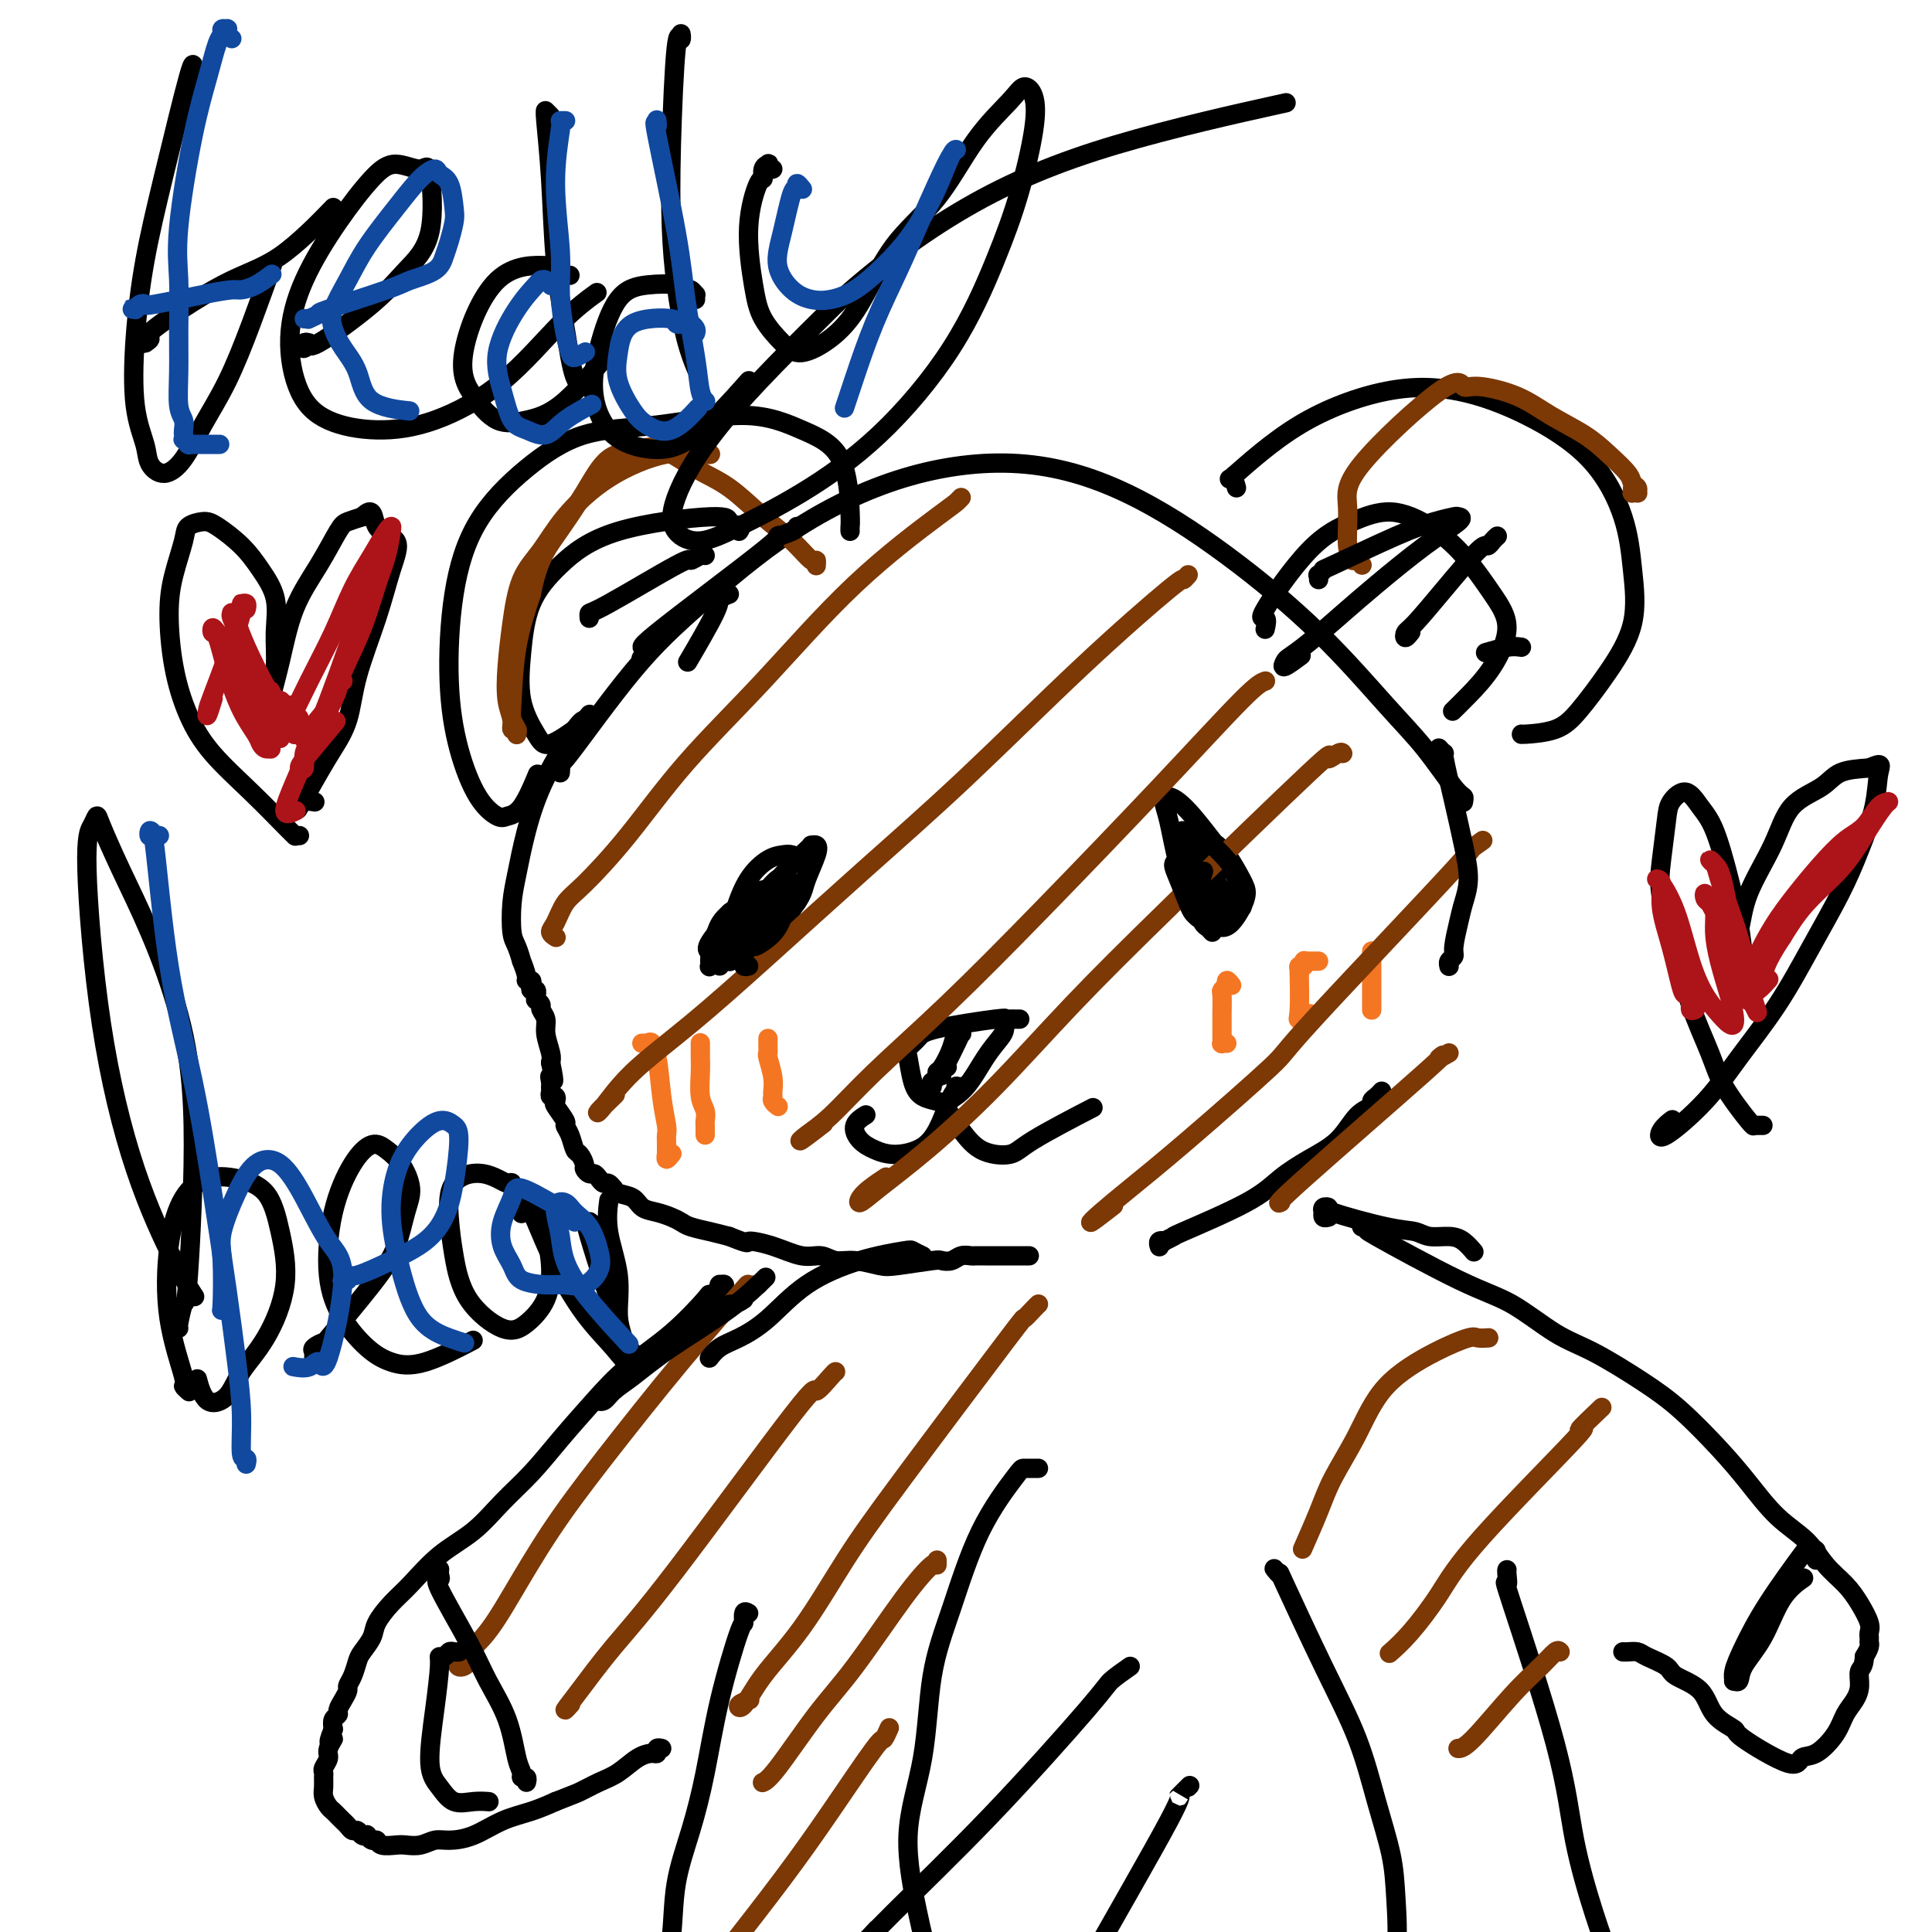 <svg viewBox='0 0 400 400' version='1.1' xmlns='http://www.w3.org/2000/svg' xmlns:xlink='http://www.w3.org/1999/xlink'><g fill='none' stroke='#000000' stroke-width='4' stroke-linecap='round' stroke-linejoin='round'><path d='M116,160c0.085,-1.048 0.170,-2.095 0,-2c-0.170,0.095 -0.596,1.334 2,-2c2.596,-3.334 8.214,-11.240 13,-17c4.786,-5.760 8.741,-9.373 14,-14c5.259,-4.627 11.821,-10.269 19,-15c7.179,-4.731 14.973,-8.552 23,-11c8.027,-2.448 16.287,-3.521 24,-3c7.713,0.521 14.879,2.638 22,6c7.121,3.362 14.198,7.969 21,13c6.802,5.031 13.329,10.485 19,16c5.671,5.515 10.486,11.089 14,15c3.514,3.911 5.726,6.158 8,9c2.274,2.842 4.609,6.279 6,8c1.391,1.721 1.838,1.724 2,2c0.162,0.276 0.040,0.824 0,1c-0.040,0.176 0.003,-0.019 0,0c-0.003,0.019 -0.052,0.253 0,0c0.052,-0.253 0.206,-0.991 0,-1c-0.206,-0.009 -0.773,0.712 -1,1c-0.227,0.288 -0.113,0.144 0,0'/><path d='M176,110c-0.013,-0.376 -0.026,-0.751 0,-1c0.026,-0.249 0.093,-0.371 0,-3c-0.093,-2.629 -0.344,-7.763 -2,-11c-1.656,-3.237 -4.718,-4.576 -8,-6c-3.282,-1.424 -6.786,-2.933 -12,-3c-5.214,-0.067 -12.139,1.308 -18,2c-5.861,0.692 -10.657,0.699 -15,2c-4.343,1.301 -8.231,3.894 -12,7c-3.769,3.106 -7.419,6.725 -10,11c-2.581,4.275 -4.093,9.205 -5,15c-0.907,5.795 -1.208,12.453 -1,18c0.208,5.547 0.926,9.982 2,14c1.074,4.018 2.505,7.618 4,10c1.495,2.382 3.052,3.544 4,4c0.948,0.456 1.285,0.205 2,0c0.715,-0.205 1.808,-0.363 3,-2c1.192,-1.637 2.483,-4.753 3,-6c0.517,-1.247 0.258,-0.623 0,0'/><path d='M153,110c0.237,-0.352 0.473,-0.705 0,-1c-0.473,-0.295 -1.657,-0.534 -2,-1c-0.343,-0.466 0.154,-1.161 -4,-1c-4.154,0.161 -12.958,1.177 -19,3c-6.042,1.823 -9.322,4.452 -12,7c-2.678,2.548 -4.753,5.015 -6,8c-1.247,2.985 -1.664,6.487 -2,10c-0.336,3.513 -0.590,7.035 0,10c0.590,2.965 2.024,5.372 3,7c0.976,1.628 1.494,2.477 3,2c1.506,-0.477 4.002,-2.279 5,-3c0.998,-0.721 0.499,-0.360 0,0'/><path d='M256,101c-0.262,-0.981 -0.523,-1.961 -1,-2c-0.477,-0.039 -1.169,0.864 1,-1c2.169,-1.864 7.201,-6.493 13,-10c5.799,-3.507 12.366,-5.891 18,-7c5.634,-1.109 10.336,-0.941 15,0c4.664,0.941 9.292,2.656 14,5c4.708,2.344 9.496,5.317 13,9c3.504,3.683 5.722,8.078 7,12c1.278,3.922 1.615,7.373 2,11c0.385,3.627 0.817,7.431 0,11c-0.817,3.569 -2.884,6.904 -5,10c-2.116,3.096 -4.280,5.954 -6,8c-1.720,2.046 -2.997,3.280 -5,4c-2.003,0.720 -4.732,0.925 -6,1c-1.268,0.075 -1.077,0.022 -1,0c0.077,-0.022 0.038,-0.011 0,0'/><path d='M262,130c-0.057,0.252 -0.114,0.504 0,0c0.114,-0.504 0.401,-1.762 0,-2c-0.401,-0.238 -1.488,0.546 0,-2c1.488,-2.546 5.551,-8.421 9,-12c3.449,-3.579 6.284,-4.861 9,-6c2.716,-1.139 5.311,-2.135 8,-2c2.689,0.135 5.470,1.402 8,3c2.530,1.598 4.809,3.526 7,6c2.191,2.474 4.292,5.493 6,8c1.708,2.507 3.021,4.500 3,7c-0.021,2.500 -1.377,5.505 -3,8c-1.623,2.495 -3.514,4.479 -5,6c-1.486,1.521 -2.567,2.577 -3,3c-0.433,0.423 -0.216,0.211 0,0'/><path d='M151,197c-0.423,-0.448 -0.846,-0.895 -1,-1c-0.154,-0.105 -0.039,0.133 0,0c0.039,-0.133 0.002,-0.635 0,-1c-0.002,-0.365 0.031,-0.591 0,-1c-0.031,-0.409 -0.127,-0.999 0,-2c0.127,-1.001 0.478,-2.412 1,-3c0.522,-0.588 1.216,-0.353 2,-1c0.784,-0.647 1.658,-2.176 3,-3c1.342,-0.824 3.153,-0.944 4,-1c0.847,-0.056 0.732,-0.047 1,0c0.268,0.047 0.921,0.132 1,1c0.079,0.868 -0.414,2.520 -1,4c-0.586,1.480 -1.264,2.787 -2,4c-0.736,1.213 -1.531,2.332 -2,3c-0.469,0.668 -0.613,0.884 -1,1c-0.387,0.116 -1.018,0.132 -2,0c-0.982,-0.132 -2.317,-0.413 -3,-1c-0.683,-0.587 -0.715,-1.482 -1,-2c-0.285,-0.518 -0.822,-0.661 -1,-1c-0.178,-0.339 0.004,-0.874 0,-1c-0.004,-0.126 -0.193,0.158 0,0c0.193,-0.158 0.770,-0.760 1,-1c0.230,-0.240 0.115,-0.120 0,0'/><path d='M159,195c-0.032,-0.302 -0.065,-0.603 0,-1c0.065,-0.397 0.227,-0.889 0,-1c-0.227,-0.111 -0.844,0.161 -1,0c-0.156,-0.161 0.149,-0.754 0,-1c-0.149,-0.246 -0.751,-0.143 -1,0c-0.249,0.143 -0.143,0.327 -1,1c-0.857,0.673 -2.675,1.836 -4,3c-1.325,1.164 -2.156,2.328 -3,3c-0.844,0.672 -1.701,0.851 -2,1c-0.299,0.149 -0.041,0.267 0,0c0.041,-0.267 -0.135,-0.920 0,-2c0.135,-1.080 0.583,-2.589 1,-4c0.417,-1.411 0.805,-2.726 2,-4c1.195,-1.274 3.199,-2.507 4,-3c0.801,-0.493 0.401,-0.247 0,0'/><path d='M251,193c-0.337,-0.377 -0.674,-0.754 -1,-1c-0.326,-0.246 -0.640,-0.362 -1,-1c-0.360,-0.638 -0.766,-1.799 -1,-2c-0.234,-0.201 -0.295,0.559 -1,-1c-0.705,-1.559 -2.054,-5.435 -3,-9c-0.946,-3.565 -1.489,-6.819 -2,-9c-0.511,-2.181 -0.990,-3.291 -1,-4c-0.010,-0.709 0.448,-1.019 1,-1c0.552,0.019 1.198,0.367 2,1c0.802,0.633 1.759,1.552 3,3c1.241,1.448 2.764,3.424 4,5c1.236,1.576 2.183,2.753 3,4c0.817,1.247 1.505,2.565 2,4c0.495,1.435 0.798,2.987 1,4c0.202,1.013 0.301,1.488 0,2c-0.301,0.512 -1.004,1.061 -1,1c0.004,-0.061 0.715,-0.732 1,-1c0.285,-0.268 0.142,-0.134 0,0'/><path d='M250,182c-0.424,0.121 -0.847,0.242 -1,0c-0.153,-0.242 -0.034,-0.846 0,-1c0.034,-0.154 -0.015,0.141 0,0c0.015,-0.141 0.094,-0.718 0,-1c-0.094,-0.282 -0.360,-0.269 0,-1c0.360,-0.731 1.346,-2.208 2,-3c0.654,-0.792 0.974,-0.901 1,-1c0.026,-0.099 -0.244,-0.190 0,0c0.244,0.190 1.002,0.660 2,2c0.998,1.340 2.237,3.551 3,5c0.763,1.449 1.051,2.137 1,3c-0.051,0.863 -0.440,1.901 -1,3c-0.560,1.099 -1.291,2.258 -2,3c-0.709,0.742 -1.394,1.066 -2,1c-0.606,-0.066 -1.131,-0.523 -2,-1c-0.869,-0.477 -2.080,-0.975 -2,-3c0.080,-2.025 1.451,-5.579 2,-7c0.549,-1.421 0.274,-0.711 0,0'/><path d='M252,181c-0.445,0.007 -0.890,0.013 -1,0c-0.110,-0.013 0.114,-0.046 0,0c-0.114,0.046 -0.566,0.170 -1,0c-0.434,-0.170 -0.848,-0.633 -1,-1c-0.152,-0.367 -0.041,-0.637 0,-1c0.041,-0.363 0.012,-0.818 0,-1c-0.012,-0.182 -0.006,-0.091 0,0'/><path d='M151,199c-0.031,-0.021 -0.062,-0.042 0,0c0.062,0.042 0.218,0.149 0,0c-0.218,-0.149 -0.811,-0.552 -1,-1c-0.189,-0.448 0.025,-0.939 0,-1c-0.025,-0.061 -0.288,0.310 0,-1c0.288,-1.310 1.127,-4.299 2,-7c0.873,-2.701 1.782,-5.113 3,-7c1.218,-1.887 2.747,-3.250 4,-4c1.253,-0.750 2.231,-0.889 3,-1c0.769,-0.111 1.329,-0.196 2,0c0.671,0.196 1.453,0.671 2,1c0.547,0.329 0.860,0.511 1,1c0.140,0.489 0.106,1.285 0,2c-0.106,0.715 -0.286,1.348 -1,3c-0.714,1.652 -1.963,4.323 -3,6c-1.037,1.677 -1.864,2.359 -3,3c-1.136,0.641 -2.581,1.241 -4,2c-1.419,0.759 -2.810,1.677 -4,2c-1.190,0.323 -2.178,0.051 -3,0c-0.822,-0.051 -1.478,0.120 -2,0c-0.522,-0.120 -0.910,-0.532 0,-2c0.910,-1.468 3.117,-3.991 4,-5c0.883,-1.009 0.441,-0.505 0,0'/><path d='M149,200c-0.420,-0.341 -0.840,-0.683 -1,-1c-0.160,-0.317 -0.060,-0.611 0,-1c0.060,-0.389 0.080,-0.875 0,-1c-0.080,-0.125 -0.258,0.111 0,-1c0.258,-1.111 0.954,-3.568 2,-5c1.046,-1.432 2.442,-1.838 3,-2c0.558,-0.162 0.279,-0.081 0,0'/><path d='M250,175c-0.431,0.113 -0.862,0.226 -1,0c-0.138,-0.226 0.015,-0.793 0,-1c-0.015,-0.207 -0.200,-0.056 0,0c0.200,0.056 0.786,0.015 1,0c0.214,-0.015 0.058,-0.004 0,0c-0.058,0.004 -0.016,0.001 0,0c0.016,-0.001 0.008,-0.001 0,0'/><path d='M211,211c0.119,0.000 0.237,0.000 0,0c-0.237,-0.000 -0.830,-0.002 -1,0c-0.170,0.002 0.085,0.006 0,0c-0.085,-0.006 -0.508,-0.024 -1,0c-0.492,0.024 -1.053,0.090 -1,0c0.053,-0.090 0.721,-0.336 -2,0c-2.721,0.336 -8.832,1.255 -12,2c-3.168,0.745 -3.394,1.317 -4,2c-0.606,0.683 -1.592,1.479 -2,2c-0.408,0.521 -0.238,0.768 0,2c0.238,1.232 0.545,3.448 1,5c0.455,1.552 1.059,2.439 2,3c0.941,0.561 2.220,0.796 3,1c0.780,0.204 1.060,0.379 2,0c0.940,-0.379 2.539,-1.310 4,-3c1.461,-1.690 2.784,-4.138 4,-6c1.216,-1.862 2.326,-3.138 3,-4c0.674,-0.862 0.912,-1.309 1,-2c0.088,-0.691 0.025,-1.626 0,-2c-0.025,-0.374 -0.013,-0.187 0,0'/><path d='M193,225c0.031,-0.445 0.063,-0.890 0,-1c-0.063,-0.110 -0.220,0.116 0,0c0.220,-0.116 0.818,-0.575 1,-1c0.182,-0.425 -0.053,-0.818 0,-1c0.053,-0.182 0.393,-0.155 1,-1c0.607,-0.845 1.481,-2.562 2,-4c0.519,-1.438 0.682,-2.596 1,-3c0.318,-0.404 0.789,-0.053 1,0c0.211,0.053 0.162,-0.191 0,0c-0.162,0.191 -0.437,0.819 -1,2c-0.563,1.181 -1.415,2.915 -2,4c-0.585,1.085 -0.903,1.520 -1,2c-0.097,0.480 0.025,1.005 0,1c-0.025,-0.005 -0.199,-0.540 0,-1c0.199,-0.460 0.771,-0.846 1,-1c0.229,-0.154 0.114,-0.077 0,0'/><path d='M199,225c-0.030,-0.001 -0.061,-0.001 0,0c0.061,0.001 0.213,0.005 0,0c-0.213,-0.005 -0.791,-0.018 -1,0c-0.209,0.018 -0.050,0.066 0,0c0.050,-0.066 -0.008,-0.246 0,0c0.008,0.246 0.081,0.918 0,1c-0.081,0.082 -0.318,-0.425 -1,1c-0.682,1.425 -1.811,4.783 -3,7c-1.189,2.217 -2.440,3.292 -4,4c-1.560,0.708 -3.430,1.048 -5,1c-1.570,-0.048 -2.841,-0.482 -4,-1c-1.159,-0.518 -2.208,-1.118 -3,-2c-0.792,-0.882 -1.329,-2.045 -1,-3c0.329,-0.955 1.522,-1.701 2,-2c0.478,-0.299 0.239,-0.149 0,0'/><path d='M197,231c0.031,0.022 0.062,0.045 0,0c-0.062,-0.045 -0.217,-0.156 0,0c0.217,0.156 0.807,0.579 1,1c0.193,0.421 -0.011,0.839 0,1c0.011,0.161 0.236,0.063 1,1c0.764,0.937 2.067,2.909 4,4c1.933,1.091 4.498,1.303 6,1c1.502,-0.303 1.943,-1.120 5,-3c3.057,-1.880 8.731,-4.823 11,-6c2.269,-1.177 1.135,-0.589 0,0'/><path d='M122,148c-0.025,0.031 -0.050,0.061 0,0c0.050,-0.061 0.176,-0.215 0,0c-0.176,0.215 -0.652,0.797 -1,1c-0.348,0.203 -0.566,0.025 -2,2c-1.434,1.975 -4.084,6.101 -6,10c-1.916,3.899 -3.099,7.571 -4,11c-0.901,3.429 -1.519,6.616 -2,9c-0.481,2.384 -0.823,3.967 -1,6c-0.177,2.033 -0.187,4.517 0,6c0.187,1.483 0.571,1.967 1,3c0.429,1.033 0.903,2.616 1,3c0.097,0.384 -0.184,-0.430 0,0c0.184,0.430 0.833,2.105 1,3c0.167,0.895 -0.148,1.009 0,1c0.148,-0.009 0.758,-0.142 1,0c0.242,0.142 0.117,0.559 0,1c-0.117,0.441 -0.227,0.907 0,1c0.227,0.093 0.792,-0.186 1,0c0.208,0.186 0.060,0.838 0,1c-0.060,0.162 -0.031,-0.164 0,0c0.031,0.164 0.065,0.820 0,1c-0.065,0.180 -0.229,-0.116 0,0c0.229,0.116 0.850,0.643 1,1c0.150,0.357 -0.170,0.543 0,1c0.170,0.457 0.829,1.184 1,2c0.171,0.816 -0.146,1.720 0,3c0.146,1.280 0.756,2.937 1,4c0.244,1.063 0.122,1.531 0,2'/><path d='M114,220c1.237,5.737 0.331,3.580 0,3c-0.331,-0.580 -0.085,0.418 0,1c0.085,0.582 0.009,0.748 0,1c-0.009,0.252 0.048,0.590 0,1c-0.048,0.410 -0.201,0.891 0,1c0.201,0.109 0.757,-0.154 1,0c0.243,0.154 0.173,0.725 0,1c-0.173,0.275 -0.450,0.252 0,1c0.450,0.748 1.626,2.265 2,3c0.374,0.735 -0.053,0.687 0,1c0.053,0.313 0.588,0.987 1,2c0.412,1.013 0.702,2.367 1,3c0.298,0.633 0.605,0.547 1,1c0.395,0.453 0.879,1.445 1,2c0.121,0.555 -0.122,0.675 0,1c0.122,0.325 0.610,0.857 1,1c0.390,0.143 0.683,-0.101 1,0c0.317,0.101 0.659,0.548 1,1c0.341,0.452 0.681,0.909 1,1c0.319,0.091 0.617,-0.184 1,0c0.383,0.184 0.850,0.827 1,1c0.150,0.173 -0.018,-0.122 0,0c0.018,0.122 0.221,0.663 1,1c0.779,0.337 2.134,0.472 3,1c0.866,0.528 1.241,1.451 2,2c0.759,0.549 1.900,0.724 3,1c1.100,0.276 2.159,0.651 3,1c0.841,0.349 1.462,0.671 2,1c0.538,0.329 0.991,0.666 2,1c1.009,0.334 2.574,0.667 4,1c1.426,0.333 2.713,0.667 4,1'/><path d='M151,256c4.708,1.901 3.476,1.154 4,1c0.524,-0.154 2.802,0.283 5,1c2.198,0.717 4.315,1.712 6,2c1.685,0.288 2.940,-0.132 4,0c1.060,0.132 1.927,0.816 3,1c1.073,0.184 2.353,-0.133 4,0c1.647,0.133 3.663,0.716 5,1c1.337,0.284 1.996,0.268 4,0c2.004,-0.268 5.353,-0.790 7,-1c1.647,-0.210 1.592,-0.109 2,0c0.408,0.109 1.279,0.225 2,0c0.721,-0.225 1.292,-0.792 2,-1c0.708,-0.208 1.553,-0.056 2,0c0.447,0.056 0.496,0.015 1,0c0.504,-0.015 1.462,-0.004 2,0c0.538,0.004 0.655,0.001 1,0c0.345,-0.001 0.919,-0.000 1,0c0.081,0.000 -0.329,0.000 0,0c0.329,-0.000 1.399,-0.000 2,0c0.601,0.000 0.734,0.000 1,0c0.266,-0.000 0.663,-0.000 1,0c0.337,0.000 0.612,0.000 1,0c0.388,-0.000 0.888,-0.000 1,0c0.112,0.000 -0.166,0.000 0,0c0.166,-0.000 0.775,-0.000 1,0c0.225,0.000 0.064,0.000 0,0c-0.064,-0.000 -0.032,-0.000 0,0'/><path d='M240,258c0.035,0.111 0.071,0.222 0,0c-0.071,-0.222 -0.247,-0.776 0,-1c0.247,-0.224 0.918,-0.117 1,0c0.082,0.117 -0.427,0.244 0,0c0.427,-0.244 1.788,-0.858 2,-1c0.212,-0.142 -0.726,0.190 2,-1c2.726,-1.190 9.117,-3.901 13,-6c3.883,-2.099 5.258,-3.585 7,-5c1.742,-1.415 3.849,-2.761 6,-4c2.151,-1.239 4.344,-2.373 6,-4c1.656,-1.627 2.773,-3.746 4,-5c1.227,-1.254 2.563,-1.642 3,-2c0.437,-0.358 -0.027,-0.684 0,-1c0.027,-0.316 0.543,-0.621 1,-1c0.457,-0.379 0.854,-0.834 1,-1c0.146,-0.166 0.039,-0.045 0,0c-0.039,0.045 -0.011,0.013 0,0c0.011,-0.013 0.006,-0.006 0,0'/><path d='M149,267c-0.144,0.113 -0.288,0.226 0,0c0.288,-0.226 1.007,-0.790 1,-1c-0.007,-0.210 -0.742,-0.066 -1,0c-0.258,0.066 -0.040,0.054 0,0c0.040,-0.054 -0.099,-0.151 0,0c0.099,0.151 0.436,0.552 0,1c-0.436,0.448 -1.647,0.945 -2,1c-0.353,0.055 0.150,-0.333 -1,1c-1.150,1.333 -3.954,4.385 -7,7c-3.046,2.615 -6.333,4.791 -9,7c-2.667,2.209 -4.714,4.449 -7,7c-2.286,2.551 -4.812,5.411 -7,8c-2.188,2.589 -4.038,4.906 -6,7c-1.962,2.094 -4.037,3.967 -6,6c-1.963,2.033 -3.815,4.228 -6,6c-2.185,1.772 -4.703,3.121 -7,5c-2.297,1.879 -4.374,4.289 -6,6c-1.626,1.711 -2.803,2.722 -4,4c-1.197,1.278 -2.414,2.821 -3,4c-0.586,1.179 -0.539,1.993 -1,3c-0.461,1.007 -1.429,2.205 -2,3c-0.571,0.795 -0.744,1.185 -1,2c-0.256,0.815 -0.594,2.053 -1,3c-0.406,0.947 -0.878,1.602 -1,2c-0.122,0.398 0.107,0.540 0,1c-0.107,0.460 -0.551,1.239 -1,2c-0.449,0.761 -0.904,1.503 -1,2c-0.096,0.497 0.166,0.749 0,1c-0.166,0.251 -0.762,0.500 -1,1c-0.238,0.500 -0.119,1.250 0,2'/><path d='M69,358c-1.791,4.379 -0.270,2.325 0,2c0.270,-0.325 -0.712,1.078 -1,2c-0.288,0.922 0.119,1.363 0,2c-0.119,0.637 -0.765,1.469 -1,2c-0.235,0.531 -0.060,0.762 0,1c0.060,0.238 0.005,0.483 0,1c-0.005,0.517 0.040,1.304 0,2c-0.040,0.696 -0.165,1.300 0,2c0.165,0.700 0.622,1.497 1,2c0.378,0.503 0.679,0.713 1,1c0.321,0.287 0.664,0.650 1,1c0.336,0.350 0.667,0.686 1,1c0.333,0.314 0.668,0.606 1,1c0.332,0.394 0.663,0.889 1,1c0.337,0.111 0.682,-0.162 1,0c0.318,0.162 0.611,0.760 1,1c0.389,0.240 0.876,0.120 1,0c0.124,-0.120 -0.115,-0.242 0,0c0.115,0.242 0.582,0.849 1,1c0.418,0.151 0.786,-0.155 1,0c0.214,0.155 0.273,0.770 1,1c0.727,0.230 2.122,0.076 3,0c0.878,-0.076 1.241,-0.074 2,0c0.759,0.074 1.916,0.220 3,0c1.084,-0.220 2.095,-0.807 3,-1c0.905,-0.193 1.704,0.009 3,0c1.296,-0.009 3.090,-0.229 5,-1c1.910,-0.771 3.937,-2.092 6,-3c2.063,-0.908 4.161,-1.402 6,-2c1.839,-0.598 3.420,-1.299 5,-2'/><path d='M115,373c3.570,-1.435 3.996,-1.523 5,-2c1.004,-0.477 2.585,-1.342 4,-2c1.415,-0.658 2.665,-1.108 4,-2c1.335,-0.892 2.754,-2.225 4,-3c1.246,-0.775 2.320,-0.992 3,-1c0.680,-0.008 0.966,0.194 1,0c0.034,-0.194 -0.183,-0.783 0,-1c0.183,-0.217 0.767,-0.062 1,0c0.233,0.062 0.117,0.031 0,0'/><path d='M284,254c-0.414,-0.000 -0.829,-0.000 -1,0c-0.171,0.000 -0.099,0.000 0,0c0.099,-0.000 0.225,-0.001 0,0c-0.225,0.001 -0.800,0.005 -1,0c-0.200,-0.005 -0.026,-0.020 0,0c0.026,0.020 -0.096,0.074 0,0c0.096,-0.074 0.409,-0.277 1,0c0.591,0.277 1.461,1.033 1,1c-0.461,-0.033 -2.253,-0.854 1,1c3.253,1.854 11.551,6.382 17,9c5.449,2.618 8.050,3.327 11,5c2.950,1.673 6.248,4.312 9,6c2.752,1.688 4.958,2.427 8,4c3.042,1.573 6.920,3.981 10,6c3.080,2.019 5.363,3.648 8,6c2.637,2.352 5.629,5.427 8,8c2.371,2.573 4.122,4.645 6,7c1.878,2.355 3.882,4.993 6,7c2.118,2.007 4.351,3.385 6,5c1.649,1.615 2.715,3.469 4,5c1.285,1.531 2.789,2.740 4,4c1.211,1.260 2.128,2.571 3,4c0.872,1.429 1.698,2.975 2,4c0.302,1.025 0.081,1.528 0,2c-0.081,0.472 -0.021,0.913 0,1c0.021,0.087 0.003,-0.181 0,0c-0.003,0.181 0.010,0.811 0,1c-0.010,0.189 -0.041,-0.065 0,0c0.041,0.065 0.155,0.447 0,1c-0.155,0.553 -0.577,1.276 -1,2'/><path d='M386,343c-0.081,2.238 -0.782,2.334 -1,3c-0.218,0.666 0.049,1.902 0,3c-0.049,1.098 -0.412,2.057 -1,3c-0.588,0.943 -1.400,1.869 -2,3c-0.600,1.131 -0.989,2.468 -2,4c-1.011,1.532 -2.646,3.260 -4,4c-1.354,0.740 -2.429,0.493 -3,1c-0.571,0.507 -0.639,1.770 -3,1c-2.361,-0.770 -7.015,-3.571 -9,-5c-1.985,-1.429 -1.303,-1.485 -2,-2c-0.697,-0.515 -2.775,-1.489 -4,-3c-1.225,-1.511 -1.598,-3.557 -3,-5c-1.402,-1.443 -3.832,-2.281 -5,-3c-1.168,-0.719 -1.073,-1.317 -2,-2c-0.927,-0.683 -2.875,-1.451 -4,-2c-1.125,-0.549 -1.426,-0.879 -2,-1c-0.574,-0.121 -1.422,-0.032 -2,0c-0.578,0.032 -0.886,0.009 -1,0c-0.114,-0.009 -0.032,-0.002 0,0c0.032,0.002 0.016,0.001 0,0'/><path d='M155,334c-0.426,-0.253 -0.851,-0.505 -1,0c-0.149,0.505 -0.020,1.768 0,2c0.020,0.232 -0.068,-0.568 -1,2c-0.932,2.568 -2.707,8.504 -4,14c-1.293,5.496 -2.103,10.551 -3,15c-0.897,4.449 -1.879,8.292 -3,12c-1.121,3.708 -2.380,7.282 -3,11c-0.620,3.718 -0.600,7.579 -1,11c-0.400,3.421 -1.221,6.401 -2,9c-0.779,2.599 -1.518,4.815 -1,8c0.518,3.185 2.291,7.339 3,9c0.709,1.661 0.355,0.831 0,0'/><path d='M312,325c-0.036,0.118 -0.072,0.235 0,1c0.072,0.765 0.252,2.176 0,2c-0.252,-0.176 -0.938,-1.941 1,4c1.938,5.941 6.498,19.586 9,29c2.502,9.414 2.944,14.596 4,20c1.056,5.404 2.726,11.029 4,15c1.274,3.971 2.152,6.287 3,9c0.848,2.713 1.666,5.824 2,8c0.334,2.176 0.182,3.418 0,5c-0.182,1.582 -0.395,3.503 -1,5c-0.605,1.497 -1.601,2.571 -2,3c-0.399,0.429 -0.199,0.215 0,0'/><path d='M215,304c-0.211,0.000 -0.422,0.000 -1,0c-0.578,-0.000 -1.524,-0.001 -2,0c-0.476,0.001 -0.482,0.002 -2,2c-1.518,1.998 -4.549,5.992 -7,11c-2.451,5.008 -4.321,11.029 -6,16c-1.679,4.971 -3.165,8.892 -4,14c-0.835,5.108 -1.019,11.403 -2,17c-0.981,5.597 -2.761,10.496 -3,16c-0.239,5.504 1.062,11.614 2,16c0.938,4.386 1.513,7.049 3,10c1.487,2.951 3.885,6.188 6,9c2.115,2.812 3.948,5.197 6,8c2.052,2.803 4.322,6.024 7,8c2.678,1.976 5.765,2.707 7,3c1.235,0.293 0.617,0.146 0,0'/><path d='M265,326c-0.387,-0.379 -0.773,-0.757 -1,-1c-0.227,-0.243 -0.294,-0.350 0,0c0.294,0.350 0.949,1.155 1,1c0.051,-0.155 -0.501,-1.272 1,2c1.501,3.272 5.057,10.932 8,17c2.943,6.068 5.274,10.542 7,15c1.726,4.458 2.846,8.898 4,13c1.154,4.102 2.340,7.867 3,11c0.660,3.133 0.793,5.635 1,9c0.207,3.365 0.489,7.593 0,12c-0.489,4.407 -1.747,8.994 -3,12c-1.253,3.006 -2.501,4.430 -3,5c-0.499,0.570 -0.250,0.285 0,0'/><path d='M155,191c-0.028,-0.002 -0.056,-0.005 0,0c0.056,0.005 0.196,0.016 0,0c-0.196,-0.016 -0.728,-0.060 -1,0c-0.272,0.060 -0.284,0.225 0,0c0.284,-0.225 0.866,-0.839 1,-1c0.134,-0.161 -0.178,0.133 0,0c0.178,-0.133 0.847,-0.691 1,-1c0.153,-0.309 -0.208,-0.370 1,-2c1.208,-1.630 3.987,-4.830 6,-7c2.013,-2.170 3.259,-3.310 4,-4c0.741,-0.690 0.976,-0.928 1,-1c0.024,-0.072 -0.164,0.024 0,0c0.164,-0.024 0.679,-0.168 1,0c0.321,0.168 0.447,0.646 0,2c-0.447,1.354 -1.469,3.582 -2,5c-0.531,1.418 -0.572,2.026 -1,3c-0.428,0.974 -1.242,2.313 -2,3c-0.758,0.687 -1.458,0.722 -2,1c-0.542,0.278 -0.926,0.799 -1,1c-0.074,0.201 0.163,0.081 0,0c-0.163,-0.081 -0.724,-0.125 -1,0c-0.276,0.125 -0.267,0.418 0,0c0.267,-0.418 0.790,-1.548 1,-2c0.210,-0.452 0.105,-0.226 0,0'/><path d='M250,176c-0.028,-0.420 -0.055,-0.841 0,-1c0.055,-0.159 0.193,-0.058 0,0c-0.193,0.058 -0.717,0.072 -1,0c-0.283,-0.072 -0.324,-0.230 0,0c0.324,0.230 1.015,0.850 1,1c-0.015,0.150 -0.735,-0.168 0,2c0.735,2.168 2.924,6.823 4,9c1.076,2.177 1.040,1.875 1,2c-0.040,0.125 -0.084,0.676 0,1c0.084,0.324 0.295,0.420 0,0c-0.295,-0.420 -1.094,-1.357 -2,-2c-0.906,-0.643 -1.917,-0.993 -3,-2c-1.083,-1.007 -2.239,-2.672 -3,-4c-0.761,-1.328 -1.128,-2.319 -1,-4c0.128,-1.681 0.751,-4.052 1,-5c0.249,-0.948 0.125,-0.474 0,0'/></g>
<g fill='none' stroke='#F47623' stroke-width='4' stroke-linecap='round' stroke-linejoin='round'><path d='M133,216c0.033,-0.001 0.065,-0.003 0,0c-0.065,0.003 -0.229,0.009 0,0c0.229,-0.009 0.849,-0.033 1,0c0.151,0.033 -0.167,0.125 0,0c0.167,-0.125 0.819,-0.465 1,0c0.181,0.465 -0.109,1.735 0,2c0.109,0.265 0.618,-0.473 1,1c0.382,1.473 0.638,5.159 1,8c0.362,2.841 0.829,4.837 1,6c0.171,1.163 0.045,1.493 0,2c-0.045,0.507 -0.008,1.190 0,2c0.008,0.810 -0.012,1.747 0,2c0.012,0.253 0.055,-0.180 0,0c-0.055,0.180 -0.207,0.971 0,1c0.207,0.029 0.773,-0.706 1,-1c0.227,-0.294 0.113,-0.147 0,0'/><path d='M145,216c-0.000,0.030 -0.000,0.060 0,0c0.000,-0.060 0.000,-0.209 0,0c-0.000,0.209 -0.000,0.776 0,1c0.000,0.224 0.000,0.105 0,0c-0.000,-0.105 -0.001,-0.198 0,0c0.001,0.198 0.004,0.686 0,1c-0.004,0.314 -0.015,0.455 0,1c0.015,0.545 0.057,1.494 0,3c-0.057,1.506 -0.211,3.569 0,5c0.211,1.431 0.789,2.229 1,3c0.211,0.771 0.057,1.513 0,2c-0.057,0.487 -0.015,0.719 0,1c0.015,0.281 0.004,0.611 0,1c-0.004,0.389 -0.001,0.836 0,1c0.001,0.164 0.000,0.044 0,0c-0.000,-0.044 -0.000,-0.013 0,0c0.000,0.013 0.000,0.006 0,0'/><path d='M159,215c0.002,0.339 0.004,0.677 0,1c-0.004,0.323 -0.015,0.629 0,1c0.015,0.371 0.057,0.806 0,1c-0.057,0.194 -0.212,0.146 0,1c0.212,0.854 0.793,2.611 1,4c0.207,1.389 0.042,2.411 0,3c-0.042,0.589 0.040,0.746 0,1c-0.040,0.254 -0.203,0.607 0,1c0.203,0.393 0.772,0.827 1,1c0.228,0.173 0.114,0.087 0,0'/><path d='M255,204c-0.415,-0.544 -0.829,-1.087 -1,-1c-0.171,0.087 -0.098,0.805 0,1c0.098,0.195 0.223,-0.133 0,0c-0.223,0.133 -0.792,0.728 -1,1c-0.208,0.272 -0.056,0.220 0,1c0.056,0.780 0.014,2.391 0,4c-0.014,1.609 -0.000,3.216 0,4c0.000,0.784 -0.014,0.746 0,1c0.014,0.254 0.055,0.800 0,1c-0.055,0.200 -0.207,0.054 0,0c0.207,-0.054 0.773,-0.015 1,0c0.227,0.015 0.113,0.008 0,0'/><path d='M273,199c-0.455,-0.000 -0.910,-0.000 -1,0c-0.090,0.000 0.186,0.000 0,0c-0.186,-0.000 -0.835,-0.001 -1,0c-0.165,0.001 0.153,0.004 0,0c-0.153,-0.004 -0.777,-0.016 -1,0c-0.223,0.016 -0.046,0.059 0,0c0.046,-0.059 -0.040,-0.221 0,0c0.040,0.221 0.207,0.823 0,1c-0.207,0.177 -0.787,-0.072 -1,0c-0.213,0.072 -0.059,0.465 0,1c0.059,0.535 0.023,1.211 0,1c-0.023,-0.211 -0.034,-1.311 0,0c0.034,1.311 0.112,5.032 0,7c-0.112,1.968 -0.415,2.184 0,2c0.415,-0.184 1.547,-0.767 2,-1c0.453,-0.233 0.226,-0.117 0,0'/><path d='M284,197c0.000,0.030 0.000,0.060 0,0c0.000,-0.060 0.000,-0.211 0,0c0.000,0.211 0.000,0.783 0,1c-0.000,0.217 0.000,0.081 0,0c0.000,-0.081 0.000,-0.105 0,0c0.000,0.105 0.000,0.340 0,1c0.000,0.660 0.000,1.746 0,2c0.000,0.254 0.000,-0.324 0,1c0.000,1.324 0.000,4.549 0,6c0.000,1.451 0.000,1.129 0,1c0.000,-0.129 0.000,-0.064 0,0'/></g>
<g fill='none' stroke='#7C3805' stroke-width='4' stroke-linecap='round' stroke-linejoin='round'><path d='M157,266c-0.873,0.062 -1.746,0.124 -2,0c-0.254,-0.124 0.110,-0.434 -2,2c-2.110,2.434 -6.694,7.613 -12,14c-5.306,6.387 -11.332,13.984 -16,20c-4.668,6.016 -7.977,10.451 -11,15c-3.023,4.549 -5.759,9.211 -8,13c-2.241,3.789 -3.987,6.703 -6,9c-2.013,2.297 -4.292,3.977 -5,5c-0.708,1.023 0.156,1.391 1,1c0.844,-0.391 1.670,-1.540 2,-2c0.330,-0.460 0.165,-0.230 0,0'/><path d='M173,284c-0.064,0.005 -0.128,0.009 -1,1c-0.872,0.991 -2.550,2.967 -3,3c-0.450,0.033 0.330,-1.878 -5,5c-5.330,6.878 -16.769,22.543 -24,32c-7.231,9.457 -10.252,12.705 -13,16c-2.748,3.295 -5.221,6.636 -7,9c-1.779,2.364 -2.864,3.752 -3,4c-0.136,0.248 0.675,-0.643 1,-1c0.325,-0.357 0.162,-0.178 0,0'/><path d='M215,270c-0.169,0.150 -0.338,0.301 -1,1c-0.662,0.699 -1.819,1.947 -2,2c-0.181,0.053 0.612,-1.090 -4,5c-4.612,6.090 -14.629,19.412 -21,28c-6.371,8.588 -9.096,12.442 -12,17c-2.904,4.558 -5.986,9.820 -9,14c-3.014,4.180 -5.960,7.277 -8,10c-2.040,2.723 -3.176,5.070 -4,6c-0.824,0.930 -1.337,0.443 -1,0c0.337,-0.443 1.525,-0.841 2,-1c0.475,-0.159 0.238,-0.080 0,0'/><path d='M194,323c-0.001,0.537 -0.001,1.074 0,1c0.001,-0.074 0.005,-0.759 -1,0c-1.005,0.759 -3.019,2.964 -6,7c-2.981,4.036 -6.929,9.905 -10,14c-3.071,4.095 -5.267,6.417 -8,10c-2.733,3.583 -6.005,8.426 -8,11c-1.995,2.574 -2.713,2.878 -3,3c-0.287,0.122 -0.144,0.061 0,0'/><path d='M184,358c0.110,-0.248 0.219,-0.497 0,0c-0.219,0.497 -0.767,1.738 -1,2c-0.233,0.262 -0.153,-0.455 -2,2c-1.847,2.455 -5.623,8.080 -9,13c-3.377,4.920 -6.355,9.133 -10,14c-3.645,4.867 -7.956,10.387 -10,13c-2.044,2.613 -1.819,2.319 -2,3c-0.181,0.681 -0.766,2.337 -1,3c-0.234,0.663 -0.117,0.331 0,0'/><path d='M308,277c0.204,-0.014 0.408,-0.028 0,0c-0.408,0.028 -1.426,0.097 -2,0c-0.574,-0.097 -0.702,-0.358 -2,0c-1.298,0.358 -3.764,1.337 -7,3c-3.236,1.663 -7.242,4.009 -10,7c-2.758,2.991 -4.267,6.627 -6,10c-1.733,3.373 -3.691,6.481 -5,9c-1.309,2.519 -1.968,4.447 -3,7c-1.032,2.553 -2.438,5.729 -3,7c-0.562,1.271 -0.281,0.635 0,0'/><path d='M331,292c0.560,-0.533 1.121,-1.066 0,0c-1.121,1.066 -3.923,3.730 -4,4c-0.077,0.270 2.571,-1.854 -1,2c-3.571,3.854 -13.360,13.685 -19,20c-5.640,6.315 -7.130,9.115 -9,12c-1.870,2.885 -4.119,5.854 -6,8c-1.881,2.146 -3.395,3.470 -4,4c-0.605,0.530 -0.303,0.265 0,0'/><path d='M323,342c-0.206,-0.226 -0.413,-0.453 -1,0c-0.587,0.453 -1.555,1.585 -3,3c-1.445,1.415 -3.367,3.111 -6,6c-2.633,2.889 -5.978,6.970 -8,9c-2.022,2.030 -2.721,2.009 -3,2c-0.279,-0.009 -0.140,-0.004 0,0'/><path d='M142,92c0.447,0.033 0.894,0.065 1,0c0.106,-0.065 -0.130,-0.228 0,0c0.130,0.228 0.627,0.846 1,1c0.373,0.154 0.622,-0.155 1,0c0.378,0.155 0.886,0.774 1,1c0.114,0.226 -0.166,0.060 0,0c0.166,-0.060 0.778,-0.015 1,0c0.222,0.015 0.053,0.001 0,0c-0.053,-0.001 0.009,0.012 0,0c-0.009,-0.012 -0.087,-0.049 0,0c0.087,0.049 0.341,0.186 -1,0c-1.341,-0.186 -4.278,-0.693 -8,0c-3.722,0.693 -8.230,2.587 -12,5c-3.770,2.413 -6.804,5.346 -9,8c-2.196,2.654 -3.556,5.028 -5,7c-1.444,1.972 -2.971,3.543 -4,6c-1.029,2.457 -1.559,5.801 -2,9c-0.441,3.199 -0.794,6.254 -1,9c-0.206,2.746 -0.265,5.185 0,7c0.265,1.815 0.856,3.008 1,4c0.144,0.992 -0.158,1.783 0,2c0.158,0.217 0.775,-0.140 1,0c0.225,0.140 0.057,0.778 0,1c-0.057,0.222 -0.001,0.029 0,0c0.001,-0.029 -0.051,0.107 0,0c0.051,-0.107 0.204,-0.457 0,-1c-0.204,-0.543 -0.766,-1.280 -1,-2c-0.234,-0.720 -0.140,-1.425 0,-4c0.140,-2.575 0.326,-7.022 1,-11c0.674,-3.978 1.837,-7.489 3,-11'/><path d='M110,123c1.292,-6.764 3.021,-9.175 5,-12c1.979,-2.825 4.208,-6.065 6,-9c1.792,-2.935 3.149,-5.565 5,-7c1.851,-1.435 4.198,-1.676 6,-2c1.802,-0.324 3.058,-0.731 5,0c1.942,0.731 4.569,2.600 7,4c2.431,1.400 4.665,2.332 7,4c2.335,1.668 4.769,4.073 7,6c2.231,1.927 4.258,3.378 6,5c1.742,1.622 3.199,3.415 4,4c0.801,0.585 0.947,-0.039 1,0c0.053,0.039 0.014,0.743 0,1c-0.014,0.257 -0.004,0.069 0,0c0.004,-0.069 0.001,-0.019 0,0c-0.001,0.019 -0.000,0.005 0,0c0.000,-0.005 0.000,-0.003 0,0'/><path d='M282,117c-0.301,-0.451 -0.601,-0.902 -1,-1c-0.399,-0.098 -0.895,0.159 -1,0c-0.105,-0.159 0.181,-0.732 0,-1c-0.181,-0.268 -0.831,-0.232 -1,-2c-0.169,-1.768 0.141,-5.340 0,-8c-0.141,-2.660 -0.735,-4.407 3,-9c3.735,-4.593 11.798,-12.032 16,-15c4.202,-2.968 4.542,-1.467 5,-1c0.458,0.467 1.034,-0.102 3,0c1.966,0.102 5.322,0.874 8,2c2.678,1.126 4.678,2.606 7,4c2.322,1.394 4.966,2.702 7,4c2.034,1.298 3.459,2.586 5,4c1.541,1.414 3.199,2.953 4,4c0.801,1.047 0.747,1.601 1,2c0.253,0.399 0.814,0.644 1,1c0.186,0.356 -0.003,0.824 0,1c0.003,0.176 0.197,0.061 0,0c-0.197,-0.061 -0.785,-0.068 -1,0c-0.215,0.068 -0.058,0.211 0,0c0.058,-0.211 0.017,-0.774 0,-1c-0.017,-0.226 -0.008,-0.113 0,0'/><path d='M199,103c-0.360,0.375 -0.720,0.750 -1,1c-0.280,0.250 -0.479,0.376 -4,3c-3.521,2.624 -10.364,7.746 -17,14c-6.636,6.254 -13.066,13.641 -19,20c-5.934,6.359 -11.372,11.689 -16,17c-4.628,5.311 -8.446,10.603 -12,15c-3.554,4.397 -6.843,7.900 -9,10c-2.157,2.100 -3.180,2.798 -4,4c-0.820,1.202 -1.436,2.910 -2,4c-0.564,1.090 -1.075,1.563 -1,2c0.075,0.437 0.736,0.839 1,1c0.264,0.161 0.132,0.080 0,0'/><path d='M246,119c-0.470,0.527 -0.940,1.055 -1,1c-0.060,-0.055 0.291,-0.692 -3,2c-3.291,2.692 -10.223,8.712 -18,16c-7.777,7.288 -16.399,15.843 -24,23c-7.601,7.157 -14.179,12.916 -21,19c-6.821,6.084 -13.883,12.495 -20,18c-6.117,5.505 -11.288,10.105 -16,14c-4.712,3.895 -8.964,7.085 -12,10c-3.036,2.915 -4.855,5.555 -6,7c-1.145,1.445 -1.616,1.697 -1,1c0.616,-0.697 2.319,-2.342 3,-3c0.681,-0.658 0.341,-0.329 0,0'/><path d='M262,141c-0.782,0.274 -1.564,0.548 -5,4c-3.436,3.452 -9.527,10.083 -17,18c-7.473,7.917 -16.327,17.122 -24,25c-7.673,7.878 -14.165,14.429 -20,20c-5.835,5.571 -11.013,10.161 -15,14c-3.987,3.839 -6.784,6.926 -9,9c-2.216,2.074 -3.852,3.133 -5,4c-1.148,0.867 -1.809,1.541 -1,1c0.809,-0.541 3.088,-2.297 4,-3c0.912,-0.703 0.456,-0.351 0,0'/><path d='M278,156c-0.128,-0.204 -0.256,-0.408 -1,0c-0.744,0.408 -2.103,1.429 -2,1c0.103,-0.429 1.670,-2.309 -4,3c-5.670,5.309 -18.575,17.806 -28,27c-9.425,9.194 -15.370,15.085 -21,21c-5.630,5.915 -10.945,11.853 -16,17c-5.055,5.147 -9.851,9.501 -14,13c-4.149,3.499 -7.650,6.142 -10,8c-2.350,1.858 -3.547,2.931 -4,3c-0.453,0.069 -0.160,-0.866 1,-2c1.160,-1.134 3.189,-2.467 4,-3c0.811,-0.533 0.406,-0.267 0,0'/><path d='M307,174c-1.766,1.279 -3.532,2.558 -3,2c0.532,-0.558 3.361,-2.954 -3,4c-6.361,6.954 -21.913,23.259 -29,31c-7.087,7.741 -5.711,6.918 -9,10c-3.289,3.082 -11.245,10.069 -17,15c-5.755,4.931 -9.310,7.808 -12,10c-2.690,2.192 -4.515,3.701 -6,5c-1.485,1.299 -2.631,2.388 -2,2c0.631,-0.388 3.037,-2.254 4,-3c0.963,-0.746 0.481,-0.373 0,0'/><path d='M300,218c-1.223,0.710 -2.447,1.419 -2,1c0.447,-0.419 2.563,-1.968 -3,3c-5.563,4.968 -18.805,16.453 -25,22c-6.195,5.547 -5.341,5.156 -5,5c0.341,-0.156 0.171,-0.078 0,0'/></g>
<g fill='none' stroke='#000000' stroke-width='4' stroke-linecap='round' stroke-linejoin='round'><path d='M155,200c-0.415,0.100 -0.831,0.200 -1,0c-0.169,-0.200 -0.092,-0.701 0,-1c0.092,-0.299 0.199,-0.398 0,-1c-0.199,-0.602 -0.703,-1.708 -1,-2c-0.297,-0.292 -0.388,0.229 0,-1c0.388,-1.229 1.256,-4.210 2,-6c0.744,-1.790 1.365,-2.389 2,-3c0.635,-0.611 1.284,-1.232 2,-2c0.716,-0.768 1.499,-1.682 2,-2c0.501,-0.318 0.720,-0.040 1,0c0.280,0.040 0.620,-0.159 1,0c0.380,0.159 0.800,0.676 1,1c0.200,0.324 0.180,0.455 0,1c-0.180,0.545 -0.520,1.503 -1,3c-0.480,1.497 -1.099,3.532 -2,5c-0.901,1.468 -2.083,2.367 -3,3c-0.917,0.633 -1.569,0.998 -2,1c-0.431,0.002 -0.641,-0.360 -1,0c-0.359,0.360 -0.866,1.443 0,0c0.866,-1.443 3.105,-5.412 4,-7c0.895,-1.588 0.448,-0.794 0,0'/><path d='M253,190c-0.311,-0.033 -0.623,-0.066 -1,0c-0.377,0.066 -0.820,0.233 -1,0c-0.180,-0.233 -0.097,-0.864 0,-1c0.097,-0.136 0.208,0.224 0,0c-0.208,-0.224 -0.734,-1.033 -1,-1c-0.266,0.033 -0.270,0.908 -1,-1c-0.730,-1.908 -2.185,-6.599 -3,-9c-0.815,-2.401 -0.989,-2.513 -1,-3c-0.011,-0.487 0.140,-1.347 0,-2c-0.140,-0.653 -0.570,-1.097 0,-1c0.570,0.097 2.140,0.735 3,1c0.860,0.265 1.009,0.158 2,1c0.991,0.842 2.823,2.632 4,4c1.177,1.368 1.697,2.314 2,3c0.303,0.686 0.388,1.113 0,2c-0.388,0.887 -1.249,2.233 -2,3c-0.751,0.767 -1.392,0.954 -2,1c-0.608,0.046 -1.184,-0.050 -2,0c-0.816,0.050 -1.874,0.244 -2,-1c-0.126,-1.244 0.678,-3.927 1,-5c0.322,-1.073 0.161,-0.537 0,0'/><path d='M248,190c-0.360,-0.325 -0.721,-0.650 -1,-1c-0.279,-0.350 -0.477,-0.724 -1,-2c-0.523,-1.276 -1.369,-3.452 -2,-5c-0.631,-1.548 -1.045,-2.466 -1,-3c0.045,-0.534 0.551,-0.682 1,-1c0.449,-0.318 0.843,-0.805 1,-1c0.157,-0.195 0.079,-0.097 0,0'/><path d='M298,155c-0.000,-0.000 -0.000,-0.000 0,0c0.000,0.000 0.000,0.000 0,0c-0.000,-0.000 -0.001,-0.001 0,0c0.001,0.001 0.005,0.005 0,0c-0.005,-0.005 -0.017,-0.019 0,0c0.017,0.019 0.063,0.070 0,0c-0.063,-0.070 -0.235,-0.261 0,0c0.235,0.261 0.877,0.974 1,1c0.123,0.026 -0.271,-0.636 0,1c0.271,1.636 1.208,5.569 2,9c0.792,3.431 1.438,6.358 2,9c0.562,2.642 1.041,4.998 1,7c-0.041,2.002 -0.603,3.649 -1,5c-0.397,1.351 -0.628,2.404 -1,4c-0.372,1.596 -0.884,3.734 -1,5c-0.116,1.266 0.165,1.661 0,2c-0.165,0.339 -0.776,0.623 -1,1c-0.224,0.377 -0.060,0.847 0,1c0.060,0.153 0.016,-0.010 0,0c-0.016,0.010 -0.004,0.195 0,0c0.004,-0.195 0.001,-0.770 0,-1c-0.001,-0.230 -0.001,-0.115 0,0'/><path d='M273,120c0.038,-0.456 0.077,-0.913 0,-1c-0.077,-0.087 -0.268,0.194 0,0c0.268,-0.194 0.997,-0.865 1,-1c0.003,-0.135 -0.718,0.265 2,-1c2.718,-1.265 8.877,-4.195 13,-6c4.123,-1.805 6.211,-2.486 8,-3c1.789,-0.514 3.278,-0.862 4,-1c0.722,-0.138 0.678,-0.066 1,0c0.322,0.066 1.010,0.125 0,1c-1.010,0.875 -3.717,2.567 -7,5c-3.283,2.433 -7.142,5.607 -10,8c-2.858,2.393 -4.716,4.006 -7,6c-2.284,1.994 -4.993,4.369 -7,6c-2.007,1.631 -3.311,2.517 -4,3c-0.689,0.483 -0.762,0.562 -1,1c-0.238,0.438 -0.641,1.233 0,1c0.641,-0.233 2.326,-1.495 3,-2c0.674,-0.505 0.337,-0.252 0,0'/><path d='M310,111c-0.325,0.289 -0.650,0.578 -1,1c-0.350,0.422 -0.724,0.977 -1,1c-0.276,0.023 -0.453,-0.487 -2,1c-1.547,1.487 -4.463,4.969 -7,8c-2.537,3.031 -4.694,5.611 -6,7c-1.306,1.389 -1.763,1.589 -2,2c-0.237,0.411 -0.256,1.034 0,1c0.256,-0.034 0.787,-0.724 1,-1c0.213,-0.276 0.106,-0.138 0,0'/><path d='M315,134c-0.822,-0.111 -1.644,-0.222 -3,0c-1.356,0.222 -3.244,0.778 -4,1c-0.756,0.222 -0.378,0.111 0,0'/><path d='M146,115c-0.182,-0.144 -0.364,-0.288 -1,0c-0.636,0.288 -1.726,1.009 -2,1c-0.274,-0.009 0.266,-0.748 -3,1c-3.266,1.748 -10.339,5.984 -14,8c-3.661,2.016 -3.909,1.812 -4,2c-0.091,0.188 -0.026,0.768 0,1c0.026,0.232 0.013,0.116 0,0'/><path d='M165,109c0.001,0.268 0.002,0.535 -1,1c-1.002,0.465 -3.008,1.127 -3,1c0.008,-0.127 2.030,-1.042 -3,3c-5.030,4.042 -17.111,13.042 -22,17c-4.889,3.958 -2.585,2.873 -2,3c0.585,0.127 -0.547,1.465 -1,2c-0.453,0.535 -0.226,0.268 0,0'/><path d='M151,123c-0.881,0.351 -1.762,0.702 -2,1c-0.238,0.298 0.167,0.542 -1,3c-1.167,2.458 -3.905,7.131 -5,9c-1.095,1.869 -0.548,0.935 0,0'/><path d='M191,260c-0.817,-0.389 -1.634,-0.779 -2,-1c-0.366,-0.221 -0.281,-0.274 -2,0c-1.719,0.274 -5.240,0.874 -9,2c-3.760,1.126 -7.757,2.779 -11,5c-3.243,2.221 -5.730,5.012 -8,7c-2.270,1.988 -4.321,3.174 -6,4c-1.679,0.826 -2.986,1.293 -4,2c-1.014,0.707 -1.736,1.653 -2,2c-0.264,0.347 -0.071,0.093 0,0c0.071,-0.093 0.020,-0.027 0,0c-0.020,0.027 -0.010,0.013 0,0'/><path d='M154,269c-0.701,0.458 -1.403,0.917 -2,1c-0.597,0.083 -1.090,-0.209 -3,1c-1.910,1.209 -5.238,3.920 -8,6c-2.762,2.080 -4.960,3.528 -7,5c-2.040,1.472 -3.924,2.968 -5,4c-1.076,1.032 -1.344,1.598 -2,2c-0.656,0.402 -1.702,0.638 -2,1c-0.298,0.362 0.150,0.850 0,1c-0.150,0.150 -0.900,-0.039 -1,0c-0.100,0.039 0.449,0.305 1,0c0.551,-0.305 1.105,-1.182 2,-2c0.895,-0.818 2.132,-1.575 4,-3c1.868,-1.425 4.367,-3.516 8,-6c3.633,-2.484 8.401,-5.361 12,-8c3.599,-2.639 6.028,-5.040 7,-6c0.972,-0.960 0.486,-0.480 0,0'/><path d='M275,252c0.112,-0.032 0.225,-0.065 0,0c-0.225,0.065 -0.787,0.227 -1,0c-0.213,-0.227 -0.077,-0.845 0,-1c0.077,-0.155 0.095,0.151 0,0c-0.095,-0.151 -0.303,-0.759 0,-1c0.303,-0.241 1.119,-0.113 1,0c-0.119,0.113 -1.172,0.212 1,1c2.172,0.788 7.568,2.266 11,3c3.432,0.734 4.899,0.726 6,1c1.101,0.274 1.837,0.830 3,1c1.163,0.170 2.755,-0.047 4,0c1.245,0.047 2.143,0.359 3,1c0.857,0.641 1.673,1.612 2,2c0.327,0.388 0.163,0.194 0,0'/><path d='M234,345c-1.586,1.112 -3.172,2.224 -4,3c-0.828,0.776 -0.896,1.218 -5,6c-4.104,4.782 -12.242,13.906 -20,22c-7.758,8.094 -15.136,15.159 -20,20c-4.864,4.841 -7.215,7.457 -9,9c-1.785,1.543 -3.004,2.011 -3,2c0.004,-0.011 1.232,-0.503 3,-2c1.768,-1.497 4.077,-3.999 5,-5c0.923,-1.001 0.462,-0.500 0,0'/><path d='M246,370c0.286,-0.288 0.573,-0.575 0,0c-0.573,0.575 -2.004,2.013 -2,2c0.004,-0.013 1.444,-1.478 -2,5c-3.444,6.478 -11.774,20.898 -18,32c-6.226,11.102 -10.350,18.886 -12,22c-1.650,3.114 -0.825,1.557 0,0'/><path d='M95,342c0.089,-0.008 0.178,-0.017 0,0c-0.178,0.017 -0.621,0.058 -1,0c-0.379,-0.058 -0.692,-0.216 -1,0c-0.308,0.216 -0.609,0.806 -1,1c-0.391,0.194 -0.870,-0.006 -1,0c-0.130,0.006 0.089,0.219 0,2c-0.089,1.781 -0.485,5.128 -1,9c-0.515,3.872 -1.150,8.267 -1,11c0.150,2.733 1.084,3.804 2,5c0.916,1.196 1.812,2.516 3,3c1.188,0.484 2.666,0.130 4,0c1.334,-0.130 2.524,-0.037 3,0c0.476,0.037 0.238,0.019 0,0'/><path d='M91,325c0.011,-0.079 0.023,-0.158 0,0c-0.023,0.158 -0.079,0.552 0,1c0.079,0.448 0.294,0.948 0,1c-0.294,0.052 -1.095,-0.344 0,2c1.095,2.344 4.087,7.430 6,11c1.913,3.570 2.746,5.626 4,8c1.254,2.374 2.928,5.066 4,8c1.072,2.934 1.541,6.110 2,8c0.459,1.890 0.908,2.493 1,3c0.092,0.507 -0.171,0.920 0,1c0.171,0.080 0.777,-0.171 1,0c0.223,0.171 0.064,0.763 0,1c-0.064,0.237 -0.032,0.118 0,0'/><path d='M376,323c0.006,-0.452 0.011,-0.905 0,-1c-0.011,-0.095 -0.039,0.166 0,0c0.039,-0.166 0.146,-0.761 0,-1c-0.146,-0.239 -0.546,-0.123 -1,0c-0.454,0.123 -0.963,0.252 -1,0c-0.037,-0.252 0.397,-0.887 -1,1c-1.397,1.887 -4.624,6.295 -7,10c-2.376,3.705 -3.901,6.708 -5,9c-1.099,2.292 -1.772,3.875 -2,5c-0.228,1.125 -0.010,1.792 0,2c0.010,0.208 -0.186,-0.044 0,0c0.186,0.044 0.755,0.383 1,0c0.245,-0.383 0.168,-1.486 1,-3c0.832,-1.514 2.574,-3.437 4,-6c1.426,-2.563 2.538,-5.767 4,-8c1.462,-2.233 3.275,-3.495 4,-4c0.725,-0.505 0.363,-0.252 0,0'/><path d='M40,14c0.003,-0.070 0.005,-0.140 0,0c-0.005,0.140 -0.019,0.491 0,0c0.019,-0.491 0.070,-1.824 -1,2c-1.070,3.824 -3.260,12.806 -5,20c-1.740,7.194 -3.029,12.602 -4,18c-0.971,5.398 -1.625,10.786 -2,16c-0.375,5.214 -0.470,10.253 0,14c0.470,3.747 1.506,6.204 2,8c0.494,1.796 0.445,2.933 1,4c0.555,1.067 1.715,2.063 3,2c1.285,-0.063 2.695,-1.185 4,-3c1.305,-1.815 2.504,-4.323 4,-7c1.496,-2.677 3.287,-5.522 5,-9c1.713,-3.478 3.346,-7.590 5,-12c1.654,-4.410 3.330,-9.117 4,-11c0.670,-1.883 0.335,-0.941 0,0'/><path d='M30,71c0.115,0.001 0.229,0.001 0,0c-0.229,-0.001 -0.802,-0.004 -1,0c-0.198,0.004 -0.023,0.016 0,0c0.023,-0.016 -0.108,-0.059 0,0c0.108,0.059 0.456,0.220 1,0c0.544,-0.220 1.286,-0.821 1,-1c-0.286,-0.179 -1.599,0.062 1,-2c2.599,-2.062 9.109,-6.429 14,-9c4.891,-2.571 8.163,-3.346 12,-6c3.837,-2.654 8.239,-7.187 10,-9c1.761,-1.813 0.880,-0.907 0,0'/><path d='M64,71c-0.420,-0.116 -0.840,-0.233 -1,0c-0.160,0.233 -0.059,0.815 0,1c0.059,0.185 0.076,-0.027 0,0c-0.076,0.027 -0.245,0.295 0,0c0.245,-0.295 0.904,-1.151 1,-1c0.096,0.151 -0.369,1.310 2,0c2.369,-1.310 7.574,-5.088 11,-8c3.426,-2.912 5.075,-4.957 7,-7c1.925,-2.043 4.128,-4.084 5,-8c0.872,-3.916 0.413,-9.708 0,-12c-0.413,-2.292 -0.781,-1.083 -2,-1c-1.219,0.083 -3.288,-0.959 -5,-1c-1.712,-0.041 -3.068,0.917 -5,3c-1.932,2.083 -4.440,5.289 -7,9c-2.560,3.711 -5.173,7.927 -7,12c-1.827,4.073 -2.870,8.003 -3,12c-0.130,3.997 0.651,8.060 2,11c1.349,2.940 3.264,4.756 6,6c2.736,1.244 6.293,1.916 10,2c3.707,0.084 7.565,-0.419 12,-2c4.435,-1.581 9.446,-4.238 14,-8c4.554,-3.762 8.649,-8.628 12,-12c3.351,-3.372 5.957,-5.249 7,-6c1.043,-0.751 0.521,-0.375 0,0'/><path d='M114,24c-0.421,-0.421 -0.842,-0.842 -1,-1c-0.158,-0.158 -0.054,-0.054 0,0c0.054,0.054 0.059,0.057 0,0c-0.059,-0.057 -0.182,-0.173 0,2c0.182,2.173 0.669,6.635 1,12c0.331,5.365 0.506,11.634 1,17c0.494,5.366 1.308,9.830 2,14c0.692,4.170 1.263,8.046 2,10c0.737,1.954 1.639,1.987 2,2c0.361,0.013 0.180,0.007 0,0'/><path d='M118,57c-0.445,-0.022 -0.889,-0.044 -1,0c-0.111,0.044 0.112,0.154 0,0c-0.112,-0.154 -0.558,-0.570 -1,-1c-0.442,-0.430 -0.882,-0.872 -1,-1c-0.118,-0.128 0.084,0.057 -2,0c-2.084,-0.057 -6.454,-0.357 -10,3c-3.546,3.357 -6.267,10.373 -7,15c-0.733,4.627 0.523,6.867 2,9c1.477,2.133 3.175,4.160 5,5c1.825,0.840 3.778,0.493 6,0c2.222,-0.493 4.714,-1.133 8,-4c3.286,-2.867 7.368,-7.962 9,-10c1.632,-2.038 0.816,-1.019 0,0'/><path d='M141,8c0.006,0.162 0.012,0.325 0,0c-0.012,-0.325 -0.042,-1.137 0,-1c0.042,0.137 0.157,1.224 0,1c-0.157,-0.224 -0.587,-1.759 -1,2c-0.413,3.759 -0.811,12.812 -1,20c-0.189,7.188 -0.169,12.512 0,17c0.169,4.488 0.489,8.141 1,12c0.511,3.859 1.215,7.924 2,11c0.785,3.076 1.653,5.165 2,6c0.347,0.835 0.174,0.418 0,0'/><path d='M144,62c-0.024,-0.455 -0.048,-0.910 0,-1c0.048,-0.090 0.167,0.185 0,0c-0.167,-0.185 -0.620,-0.831 -1,-1c-0.380,-0.169 -0.686,0.138 -1,0c-0.314,-0.138 -0.637,-0.722 -2,-1c-1.363,-0.278 -3.768,-0.251 -6,0c-2.232,0.251 -4.291,0.727 -6,3c-1.709,2.273 -3.068,6.345 -4,10c-0.932,3.655 -1.435,6.893 -1,10c0.435,3.107 1.810,6.081 4,8c2.190,1.919 5.195,2.782 8,3c2.805,0.218 5.409,-0.211 9,-3c3.591,-2.789 8.169,-7.940 10,-10c1.831,-2.060 0.916,-1.030 0,0'/><path d='M160,35c-0.414,0.110 -0.829,0.220 -1,0c-0.171,-0.220 -0.100,-0.769 0,-1c0.100,-0.231 0.229,-0.144 0,0c-0.229,0.144 -0.815,0.343 -1,1c-0.185,0.657 0.032,1.770 0,2c-0.032,0.230 -0.311,-0.423 -1,1c-0.689,1.423 -1.786,4.923 -2,9c-0.214,4.077 0.454,8.732 1,12c0.546,3.268 0.969,5.150 2,7c1.031,1.850 2.670,3.667 4,5c1.330,1.333 2.352,2.183 4,2c1.648,-0.183 3.922,-1.400 6,-3c2.078,-1.600 3.960,-3.583 6,-7c2.040,-3.417 4.237,-8.269 7,-12c2.763,-3.731 6.092,-6.341 9,-10c2.908,-3.659 5.394,-8.366 8,-12c2.606,-3.634 5.331,-6.197 7,-8c1.669,-1.803 2.280,-2.848 3,-3c0.720,-0.152 1.547,0.589 2,2c0.453,1.411 0.530,3.492 0,7c-0.530,3.508 -1.668,8.442 -3,13c-1.332,4.558 -2.857,8.739 -5,14c-2.143,5.261 -4.904,11.600 -9,18c-4.096,6.400 -9.528,12.860 -15,18c-5.472,5.140 -10.984,8.959 -16,12c-5.016,3.041 -9.534,5.303 -13,7c-3.466,1.697 -5.879,2.831 -8,3c-2.121,0.169 -3.950,-0.625 -5,-2c-1.050,-1.375 -1.321,-3.332 0,-7c1.321,-3.668 4.235,-9.048 10,-16c5.765,-6.952 14.383,-15.476 23,-24'/><path d='M173,63c8.305,-7.582 17.566,-14.537 27,-20c9.434,-5.463 19.040,-9.432 31,-13c11.960,-3.568 26.274,-6.734 32,-8c5.726,-1.266 2.863,-0.633 0,0'/><path d='M37,275c-0.095,0.058 -0.190,0.117 0,-1c0.190,-1.117 0.664,-3.409 1,-4c0.336,-0.591 0.534,0.520 1,-6c0.466,-6.520 1.200,-20.671 1,-31c-0.200,-10.329 -1.335,-16.836 -3,-23c-1.665,-6.164 -3.860,-11.986 -6,-17c-2.140,-5.014 -4.225,-9.220 -6,-13c-1.775,-3.780 -3.240,-7.136 -4,-9c-0.760,-1.864 -0.815,-2.238 -1,-2c-0.185,0.238 -0.500,1.087 -1,2c-0.500,0.913 -1.184,1.892 -1,9c0.184,7.108 1.237,20.347 3,32c1.763,11.653 4.235,21.722 7,30c2.765,8.278 5.821,14.767 8,19c2.179,4.233 3.480,6.209 4,7c0.520,0.791 0.260,0.395 0,0'/><path d='M39,288c0.136,0.123 0.273,0.245 0,0c-0.273,-0.245 -0.955,-0.859 -1,-1c-0.045,-0.141 0.548,0.190 0,-2c-0.548,-2.190 -2.239,-6.900 -3,-12c-0.761,-5.100 -0.594,-10.591 0,-15c0.594,-4.409 1.615,-7.738 3,-10c1.385,-2.262 3.134,-3.457 5,-4c1.866,-0.543 3.848,-0.433 6,0c2.152,0.433 4.473,1.188 6,3c1.527,1.812 2.262,4.681 3,8c0.738,3.319 1.481,7.090 1,11c-0.481,3.910 -2.185,7.961 -4,11c-1.815,3.039 -3.740,5.066 -5,7c-1.260,1.934 -1.853,3.776 -3,5c-1.147,1.224 -2.847,1.829 -4,1c-1.153,-0.829 -1.758,-3.094 -2,-4c-0.242,-0.906 -0.121,-0.453 0,0'/><path d='M66,281c-0.441,0.094 -0.883,0.189 -1,0c-0.117,-0.189 0.089,-0.660 0,-1c-0.089,-0.340 -0.473,-0.549 0,-1c0.473,-0.451 1.804,-1.145 2,-1c0.196,0.145 -0.741,1.128 1,-1c1.741,-2.128 6.160,-7.367 9,-11c2.840,-3.633 4.101,-5.659 5,-8c0.899,-2.341 1.438,-4.997 2,-7c0.562,-2.003 1.148,-3.352 1,-5c-0.148,-1.648 -1.030,-3.596 -2,-5c-0.970,-1.404 -2.027,-2.265 -3,-3c-0.973,-0.735 -1.861,-1.342 -3,-1c-1.139,0.342 -2.529,1.635 -4,4c-1.471,2.365 -3.025,5.803 -4,10c-0.975,4.197 -1.372,9.153 -1,13c0.372,3.847 1.513,6.585 3,9c1.487,2.415 3.321,4.506 5,6c1.679,1.494 3.203,2.390 5,3c1.797,0.610 3.869,0.933 7,0c3.131,-0.933 7.323,-3.124 9,-4c1.677,-0.876 0.838,-0.438 0,0'/><path d='M108,251c-0.022,0.222 -0.045,0.444 0,0c0.045,-0.444 0.157,-1.553 0,-2c-0.157,-0.447 -0.581,-0.233 -1,-1c-0.419,-0.767 -0.831,-2.515 -1,-3c-0.169,-0.485 -0.096,0.291 -1,0c-0.904,-0.291 -2.787,-1.651 -5,-2c-2.213,-0.349 -4.756,0.314 -6,2c-1.244,1.686 -1.187,4.395 -1,7c0.187,2.605 0.505,5.105 1,8c0.495,2.895 1.167,6.184 3,9c1.833,2.816 4.828,5.158 7,6c2.172,0.842 3.522,0.184 5,-1c1.478,-1.184 3.083,-2.896 4,-5c0.917,-2.104 1.144,-4.602 1,-7c-0.144,-2.398 -0.661,-4.697 -1,-7c-0.339,-2.303 -0.501,-4.609 -1,-6c-0.499,-1.391 -1.335,-1.865 -2,-2c-0.665,-0.135 -1.158,0.069 -1,1c0.158,0.931 0.966,2.588 2,5c1.034,2.412 2.295,5.577 4,9c1.705,3.423 3.855,7.102 6,10c2.145,2.898 4.286,5.014 6,7c1.714,1.986 3.000,3.842 4,4c1.000,0.158 1.714,-1.384 2,-2c0.286,-0.616 0.143,-0.308 0,0'/><path d='M123,254c-0.475,-0.640 -0.949,-1.279 -1,-1c-0.051,0.279 0.323,1.478 0,1c-0.323,-0.478 -1.343,-2.633 0,2c1.343,4.633 5.049,16.056 7,21c1.951,4.944 2.147,3.411 2,3c-0.147,-0.411 -0.635,0.300 -1,0c-0.365,-0.300 -0.606,-1.612 -1,-3c-0.394,-1.388 -0.943,-2.853 -1,-5c-0.057,-2.147 0.376,-4.978 0,-8c-0.376,-3.022 -1.563,-6.237 -2,-9c-0.437,-2.763 -0.125,-5.075 0,-6c0.125,-0.925 0.062,-0.462 0,0'/><path d='M365,233c-0.311,-0.004 -0.622,-0.008 -1,0c-0.378,0.008 -0.823,0.030 -1,0c-0.177,-0.030 -0.085,-0.110 0,0c0.085,0.110 0.162,0.411 -1,-1c-1.162,-1.411 -3.562,-4.536 -5,-7c-1.438,-2.464 -1.913,-4.269 -3,-7c-1.087,-2.731 -2.785,-6.387 -4,-10c-1.215,-3.613 -1.946,-7.183 -3,-11c-1.054,-3.817 -2.431,-7.880 -3,-11c-0.569,-3.120 -0.329,-5.297 0,-8c0.329,-2.703 0.748,-5.933 1,-8c0.252,-2.067 0.336,-2.972 1,-4c0.664,-1.028 1.908,-2.179 3,-2c1.092,0.179 2.033,1.688 3,3c0.967,1.312 1.959,2.428 3,5c1.041,2.572 2.132,6.602 3,10c0.868,3.398 1.512,6.165 2,9c0.488,2.835 0.821,5.737 1,8c0.179,2.263 0.204,3.888 0,5c-0.204,1.112 -0.636,1.711 -1,2c-0.364,0.289 -0.658,0.270 -1,0c-0.342,-0.270 -0.730,-0.789 -1,-2c-0.270,-1.211 -0.420,-3.114 0,-5c0.420,-1.886 1.411,-3.754 2,-6c0.589,-2.246 0.777,-4.871 2,-8c1.223,-3.129 3.480,-6.761 5,-10c1.520,-3.239 2.304,-6.085 4,-8c1.696,-1.915 4.303,-2.900 6,-4c1.697,-1.100 2.485,-2.314 4,-3c1.515,-0.686 3.758,-0.843 6,-1'/><path d='M387,159c2.952,-1.319 2.333,-0.616 2,1c-0.333,1.616 -0.378,4.146 -1,7c-0.622,2.854 -1.820,6.031 -3,9c-1.180,2.969 -2.341,5.729 -4,9c-1.659,3.271 -3.814,7.054 -6,11c-2.186,3.946 -4.402,8.057 -7,12c-2.598,3.943 -5.578,7.718 -8,11c-2.422,3.282 -4.284,6.070 -7,9c-2.716,2.930 -6.285,6.002 -8,7c-1.715,0.998 -1.577,-0.077 -1,-1c0.577,-0.923 1.593,-1.692 2,-2c0.407,-0.308 0.203,-0.154 0,0'/><path d='M62,173c-0.414,0.009 -0.827,0.018 -1,0c-0.173,-0.018 -0.104,-0.063 0,0c0.104,0.063 0.244,0.235 0,0c-0.244,-0.235 -0.873,-0.877 -1,-1c-0.127,-0.123 0.247,0.272 -1,-1c-1.247,-1.272 -4.114,-4.211 -7,-7c-2.886,-2.789 -5.791,-5.429 -8,-8c-2.209,-2.571 -3.723,-5.073 -5,-8c-1.277,-2.927 -2.316,-6.279 -3,-10c-0.684,-3.721 -1.011,-7.810 -1,-11c0.011,-3.190 0.360,-5.481 1,-8c0.640,-2.519 1.570,-5.266 2,-7c0.430,-1.734 0.358,-2.454 1,-3c0.642,-0.546 1.998,-0.918 3,-1c1.002,-0.082 1.652,0.124 3,1c1.348,0.876 3.396,2.420 5,4c1.604,1.580 2.766,3.196 4,5c1.234,1.804 2.541,3.796 3,6c0.459,2.204 0.070,4.620 0,7c-0.070,2.380 0.178,4.726 0,7c-0.178,2.274 -0.781,4.478 -1,6c-0.219,1.522 -0.053,2.362 0,3c0.053,0.638 -0.007,1.072 0,1c0.007,-0.072 0.080,-0.652 0,-1c-0.080,-0.348 -0.313,-0.464 0,-2c0.313,-1.536 1.171,-4.491 2,-8c0.829,-3.509 1.628,-7.570 3,-11c1.372,-3.430 3.316,-6.229 5,-9c1.684,-2.771 3.107,-5.515 4,-7c0.893,-1.485 1.255,-1.710 2,-2c0.745,-0.290 1.872,-0.645 3,-1'/><path d='M75,107c2.595,-2.603 2.083,0.390 3,2c0.917,1.610 3.264,1.836 4,3c0.736,1.164 -0.138,3.266 -1,6c-0.862,2.734 -1.713,6.100 -3,10c-1.287,3.900 -3.011,8.336 -4,12c-0.989,3.664 -1.242,6.557 -2,9c-0.758,2.443 -2.022,4.435 -3,6c-0.978,1.565 -1.672,2.703 -3,5c-1.328,2.297 -3.291,5.754 -4,7c-0.709,1.246 -0.165,0.281 0,0c0.165,-0.281 -0.049,0.120 0,0c0.049,-0.120 0.359,-0.763 1,-1c0.641,-0.237 1.612,-0.068 2,0c0.388,0.068 0.194,0.034 0,0'/></g>
<g fill='none' stroke='#AD1419' stroke-width='4' stroke-linecap='round' stroke-linejoin='round'><path d='M51,126c-0.029,0.113 -0.058,0.227 0,0c0.058,-0.227 0.203,-0.794 0,-1c-0.203,-0.206 -0.755,-0.049 -1,0c-0.245,0.049 -0.185,-0.009 0,0c0.185,0.009 0.493,0.086 0,2c-0.493,1.914 -1.789,5.665 -3,9c-1.211,3.335 -2.338,6.256 -3,8c-0.662,1.744 -0.858,2.313 -1,3c-0.142,0.687 -0.231,1.493 0,1c0.231,-0.493 0.780,-2.284 1,-3c0.220,-0.716 0.110,-0.358 0,0'/><path d='M78,120c0.115,-0.073 0.229,-0.145 0,0c-0.229,0.145 -0.802,0.508 -1,1c-0.198,0.492 -0.020,1.114 0,1c0.020,-0.114 -0.118,-0.964 -1,1c-0.882,1.964 -2.508,6.744 -4,11c-1.492,4.256 -2.849,7.989 -4,11c-1.151,3.011 -2.096,5.299 -3,7c-0.904,1.701 -1.769,2.816 -2,4c-0.231,1.184 0.170,2.439 0,3c-0.170,0.561 -0.912,0.429 -1,0c-0.088,-0.429 0.476,-1.154 2,-3c1.524,-1.846 4.007,-4.813 5,-6c0.993,-1.187 0.497,-0.593 0,0'/><path d='M71,141c-0.428,-0.071 -0.855,-0.142 -1,0c-0.145,0.142 -0.006,0.498 0,1c0.006,0.502 -0.121,1.150 -1,3c-0.879,1.850 -2.512,4.902 -4,8c-1.488,3.098 -2.832,6.243 -4,9c-1.168,2.757 -2.161,5.127 -2,6c0.161,0.873 1.474,0.249 2,0c0.526,-0.249 0.263,-0.125 0,0'/><path d='M60,146c-0.332,0.131 -0.663,0.263 -1,0c-0.337,-0.263 -0.678,-0.919 -1,-1c-0.322,-0.081 -0.625,0.414 -1,0c-0.375,-0.414 -0.822,-1.736 -1,-2c-0.178,-0.264 -0.086,0.532 -1,-1c-0.914,-1.532 -2.835,-5.391 -4,-8c-1.165,-2.609 -1.574,-3.969 -2,-5c-0.426,-1.031 -0.868,-1.731 -1,-2c-0.132,-0.269 0.047,-0.105 0,0c-0.047,0.105 -0.320,0.150 0,1c0.320,0.850 1.235,2.504 2,5c0.765,2.496 1.382,5.836 2,9c0.618,3.164 1.238,6.154 2,8c0.762,1.846 1.665,2.548 2,3c0.335,0.452 0.100,0.654 0,1c-0.100,0.346 -0.067,0.835 0,1c0.067,0.165 0.167,0.007 0,0c-0.167,-0.007 -0.600,0.136 -1,0c-0.400,-0.136 -0.765,-0.552 -1,-1c-0.235,-0.448 -0.340,-0.928 -1,-2c-0.660,-1.072 -1.876,-2.736 -3,-5c-1.124,-2.264 -2.155,-5.126 -3,-8c-0.845,-2.874 -1.503,-5.758 -2,-7c-0.497,-1.242 -0.834,-0.841 -1,-1c-0.166,-0.159 -0.161,-0.878 0,-1c0.161,-0.122 0.477,0.351 1,1c0.523,0.649 1.254,1.473 2,3c0.746,1.527 1.509,3.757 3,6c1.491,2.243 3.712,4.498 5,6c1.288,1.502 1.644,2.251 2,3'/><path d='M57,149c2.083,2.791 1.290,1.268 1,1c-0.290,-0.268 -0.078,0.718 0,1c0.078,0.282 0.021,-0.140 0,0c-0.021,0.140 -0.006,0.840 0,1c0.006,0.160 0.002,-0.221 0,0c-0.002,0.221 -0.003,1.046 0,1c0.003,-0.046 0.009,-0.961 0,-1c-0.009,-0.039 -0.032,0.799 1,-1c1.032,-1.799 3.120,-6.233 5,-10c1.880,-3.767 3.551,-6.866 5,-10c1.449,-3.134 2.676,-6.304 4,-9c1.324,-2.696 2.745,-4.918 4,-7c1.255,-2.082 2.345,-4.024 3,-5c0.655,-0.976 0.875,-0.985 1,-1c0.125,-0.015 0.154,-0.036 0,1c-0.154,1.036 -0.491,3.130 -1,5c-0.509,1.870 -1.191,3.516 -2,6c-0.809,2.484 -1.747,5.807 -3,9c-1.253,3.193 -2.823,6.257 -4,9c-1.177,2.743 -1.961,5.167 -3,7c-1.039,1.833 -2.334,3.076 -3,4c-0.666,0.924 -0.704,1.529 -1,2c-0.296,0.471 -0.850,0.806 -1,1c-0.150,0.194 0.103,0.246 0,0c-0.103,-0.246 -0.561,-0.790 -1,-1c-0.439,-0.210 -0.860,-0.087 -1,0c-0.140,0.087 0.001,0.139 0,0c-0.001,-0.139 -0.143,-0.468 0,-1c0.143,-0.532 0.572,-1.266 1,-2'/><path d='M62,149c-0.167,-0.667 -0.083,-0.333 0,0'/><path d='M351,209c-0.448,0.199 -0.896,0.398 -1,0c-0.104,-0.398 0.136,-1.392 0,-2c-0.136,-0.608 -0.648,-0.828 -1,-1c-0.352,-0.172 -0.543,-0.295 -1,-2c-0.457,-1.705 -1.181,-4.993 -2,-8c-0.819,-3.007 -1.735,-5.734 -2,-8c-0.265,-2.266 0.120,-4.071 0,-5c-0.120,-0.929 -0.745,-0.981 -1,-1c-0.255,-0.019 -0.140,-0.004 0,0c0.140,0.004 0.306,-0.004 1,1c0.694,1.004 1.916,3.018 3,6c1.084,2.982 2.031,6.930 3,10c0.969,3.070 1.959,5.263 3,7c1.041,1.737 2.133,3.020 3,4c0.867,0.980 1.508,1.657 2,2c0.492,0.343 0.836,0.354 1,0c0.164,-0.354 0.150,-1.071 0,-2c-0.150,-0.929 -0.435,-2.070 -1,-4c-0.565,-1.930 -1.409,-4.649 -2,-7c-0.591,-2.351 -0.930,-4.334 -1,-6c-0.070,-1.666 0.127,-3.016 0,-4c-0.127,-0.984 -0.579,-1.604 -1,-2c-0.421,-0.396 -0.812,-0.570 -1,-1c-0.188,-0.430 -0.173,-1.118 0,-1c0.173,0.118 0.505,1.040 1,2c0.495,0.960 1.152,1.956 2,4c0.848,2.044 1.887,5.135 3,8c1.113,2.865 2.300,5.502 3,7c0.700,1.498 0.914,1.857 1,2c0.086,0.143 0.043,0.072 0,0'/><path d='M363,208c1.582,3.370 0.536,0.796 0,-1c-0.536,-1.796 -0.563,-2.813 -1,-5c-0.437,-2.187 -1.284,-5.543 -2,-8c-0.716,-2.457 -1.300,-4.015 -2,-6c-0.700,-1.985 -1.517,-4.398 -2,-6c-0.483,-1.602 -0.632,-2.391 -1,-3c-0.368,-0.609 -0.957,-1.036 -1,-1c-0.043,0.036 0.458,0.534 1,1c0.542,0.466 1.125,0.899 2,5c0.875,4.101 2.043,11.869 3,16c0.957,4.131 1.703,4.623 2,5c0.297,0.377 0.146,0.638 0,1c-0.146,0.362 -0.288,0.825 0,1c0.288,0.175 1.006,0.063 1,0c-0.006,-0.063 -0.737,-0.076 -1,0c-0.263,0.076 -0.059,0.241 0,0c0.059,-0.241 -0.026,-0.888 0,-2c0.026,-1.112 0.162,-2.689 1,-5c0.838,-2.311 2.377,-5.355 4,-8c1.623,-2.645 3.330,-4.891 5,-7c1.670,-2.109 3.303,-4.082 5,-6c1.697,-1.918 3.459,-3.783 5,-5c1.541,-1.217 2.860,-1.787 4,-3c1.140,-1.213 2.100,-3.068 3,-4c0.900,-0.932 1.739,-0.940 2,-1c0.261,-0.060 -0.057,-0.171 -1,1c-0.943,1.171 -2.510,3.623 -4,6c-1.490,2.377 -2.901,4.678 -5,7c-2.099,2.322 -4.885,4.663 -7,7c-2.115,2.337 -3.557,4.668 -5,7'/><path d='M369,194c-3.871,5.815 -3.548,6.854 -4,8c-0.452,1.146 -1.678,2.400 -2,3c-0.322,0.600 0.259,0.546 1,0c0.741,-0.546 1.640,-1.585 2,-2c0.360,-0.415 0.180,-0.208 0,0'/></g>
<g fill='none' stroke='#11499F' stroke-width='4' stroke-linecap='round' stroke-linejoin='round'><path d='M48,8c-0.414,-0.308 -0.828,-0.615 -1,-1c-0.172,-0.385 -0.101,-0.847 0,-1c0.101,-0.153 0.232,0.002 0,0c-0.232,-0.002 -0.827,-0.162 -1,0c-0.173,0.162 0.076,0.645 0,1c-0.076,0.355 -0.475,0.583 -1,2c-0.525,1.417 -1.174,4.024 -2,7c-0.826,2.976 -1.829,6.320 -3,12c-1.171,5.680 -2.511,13.696 -3,19c-0.489,5.304 -0.127,7.896 0,11c0.127,3.104 0.020,6.719 0,10c-0.020,3.281 0.047,6.227 0,9c-0.047,2.773 -0.209,5.374 0,7c0.209,1.626 0.787,2.277 1,3c0.213,0.723 0.061,1.518 0,2c-0.061,0.482 -0.030,0.651 0,1c0.030,0.349 0.060,0.878 0,1c-0.060,0.122 -0.208,-0.163 0,0c0.208,0.163 0.774,0.776 1,1c0.226,0.224 0.113,0.060 0,0c-0.113,-0.060 -0.227,-0.016 0,0c0.227,0.016 0.794,0.004 1,0c0.206,-0.004 0.053,-0.001 0,0c-0.053,0.001 -0.004,0.000 0,0c0.004,-0.000 -0.037,-0.000 1,0c1.037,0.000 3.154,0.000 4,0c0.846,-0.000 0.423,-0.000 0,0'/><path d='M28,64c0.145,-0.002 0.290,-0.004 0,0c-0.290,0.004 -1.016,0.015 -1,0c0.016,-0.015 0.774,-0.055 1,0c0.226,0.055 -0.079,0.204 0,0c0.079,-0.204 0.543,-0.763 1,-1c0.457,-0.237 0.909,-0.154 1,0c0.091,0.154 -0.177,0.379 2,0c2.177,-0.379 6.801,-1.363 10,-2c3.199,-0.637 4.973,-0.928 6,-1c1.027,-0.072 1.306,0.073 2,0c0.694,-0.073 1.802,-0.366 3,-1c1.198,-0.634 2.485,-1.610 3,-2c0.515,-0.390 0.257,-0.195 0,0'/><path d='M63,66c0.491,-0.030 0.982,-0.060 1,0c0.018,0.060 -0.437,0.210 0,0c0.437,-0.210 1.766,-0.779 2,-1c0.234,-0.221 -0.628,-0.093 2,-1c2.628,-0.907 8.745,-2.850 12,-4c3.255,-1.150 3.646,-1.509 5,-2c1.354,-0.491 3.670,-1.115 5,-2c1.330,-0.885 1.675,-2.030 2,-3c0.325,-0.970 0.630,-1.765 1,-3c0.370,-1.235 0.805,-2.910 1,-4c0.195,-1.090 0.150,-1.595 0,-3c-0.150,-1.405 -0.404,-3.709 -1,-5c-0.596,-1.291 -1.534,-1.569 -2,-2c-0.466,-0.431 -0.459,-1.016 -1,-1c-0.541,0.016 -1.630,0.633 -3,2c-1.370,1.367 -3.020,3.485 -5,6c-1.980,2.515 -4.291,5.428 -6,8c-1.709,2.572 -2.816,4.804 -4,7c-1.184,2.196 -2.446,4.357 -3,6c-0.554,1.643 -0.399,2.770 0,4c0.399,1.230 1.043,2.564 2,4c0.957,1.436 2.225,2.972 3,5c0.775,2.028 1.055,4.546 3,6c1.945,1.454 5.556,1.844 7,2c1.444,0.156 0.722,0.078 0,0'/><path d='M117,25c0.008,0.000 0.016,0.000 0,0c-0.016,-0.000 -0.056,-0.000 0,0c0.056,0.000 0.206,0.001 0,0c-0.206,-0.001 -0.769,-0.004 -1,0c-0.231,0.004 -0.129,0.017 0,0c0.129,-0.017 0.286,-0.063 0,2c-0.286,2.063 -1.016,6.233 -1,11c0.016,4.767 0.777,10.129 1,14c0.223,3.871 -0.090,6.249 0,9c0.090,2.751 0.585,5.875 1,8c0.415,2.125 0.750,3.250 1,4c0.250,0.750 0.413,1.125 1,1c0.587,-0.125 1.596,-0.750 2,-1c0.404,-0.250 0.202,-0.125 0,0'/><path d='M114,59c0.085,0.112 0.170,0.224 0,0c-0.170,-0.224 -0.593,-0.782 -1,-1c-0.407,-0.218 -0.796,-0.094 -1,0c-0.204,0.094 -0.221,0.158 -1,1c-0.779,0.842 -2.320,2.462 -4,5c-1.680,2.538 -3.499,5.992 -4,9c-0.501,3.008 0.317,5.568 1,8c0.683,2.432 1.231,4.735 2,6c0.769,1.265 1.759,1.491 3,2c1.241,0.509 2.735,1.301 4,1c1.265,-0.301 2.302,-1.697 4,-3c1.698,-1.303 4.057,-2.515 5,-3c0.943,-0.485 0.472,-0.242 0,0'/><path d='M136,25c0.008,0.051 0.016,0.102 0,0c-0.016,-0.102 -0.055,-0.358 0,0c0.055,0.358 0.204,1.328 0,1c-0.204,-0.328 -0.759,-1.956 0,2c0.759,3.956 2.834,13.494 4,20c1.166,6.506 1.423,9.978 2,14c0.577,4.022 1.474,8.594 2,12c0.526,3.406 0.680,5.648 1,7c0.320,1.352 0.806,1.815 1,2c0.194,0.185 0.097,0.093 0,0'/><path d='M144,69c0.101,-0.311 0.202,-0.623 0,-1c-0.202,-0.377 -0.709,-0.820 -1,-1c-0.291,-0.180 -0.368,-0.097 -1,0c-0.632,0.097 -1.818,0.207 -2,0c-0.182,-0.207 0.640,-0.733 -1,-1c-1.640,-0.267 -5.742,-0.276 -8,1c-2.258,1.276 -2.672,3.838 -3,6c-0.328,2.162 -0.571,3.923 0,6c0.571,2.077 1.954,4.468 3,6c1.046,1.532 1.755,2.204 3,3c1.245,0.796 3.028,1.714 5,1c1.972,-0.714 4.135,-3.061 5,-4c0.865,-0.939 0.433,-0.469 0,0'/><path d='M166,39c0.118,0.150 0.236,0.299 0,0c-0.236,-0.299 -0.826,-1.047 -1,-1c-0.174,0.047 0.066,0.887 0,1c-0.066,0.113 -0.440,-0.502 -1,1c-0.560,1.502 -1.305,5.122 -2,8c-0.695,2.878 -1.339,5.016 -1,7c0.339,1.984 1.660,3.814 3,5c1.340,1.186 2.699,1.728 4,2c1.301,0.272 2.543,0.274 4,0c1.457,-0.274 3.129,-0.823 5,-2c1.871,-1.177 3.942,-2.981 6,-5c2.058,-2.019 4.105,-4.254 6,-7c1.895,-2.746 3.638,-6.002 5,-9c1.362,-2.998 2.342,-5.736 3,-7c0.658,-1.264 0.992,-1.053 1,-1c0.008,0.053 -0.311,-0.052 -1,1c-0.689,1.052 -1.749,3.263 -3,6c-1.251,2.737 -2.693,6.002 -4,9c-1.307,2.998 -2.480,5.729 -4,9c-1.520,3.271 -3.387,7.083 -5,11c-1.613,3.917 -2.973,7.939 -4,11c-1.027,3.061 -1.722,5.160 -2,6c-0.278,0.840 -0.139,0.420 0,0'/><path d='M33,173c-0.452,-0.046 -0.904,-0.091 -1,0c-0.096,0.091 0.163,0.320 0,0c-0.163,-0.320 -0.750,-1.189 -1,-1c-0.250,0.189 -0.163,1.436 0,1c0.163,-0.436 0.403,-2.556 1,2c0.597,4.556 1.550,15.789 3,25c1.450,9.211 3.398,16.399 5,24c1.602,7.601 2.859,15.614 4,23c1.141,7.386 2.166,14.146 3,20c0.834,5.854 1.477,10.802 2,15c0.523,4.198 0.925,7.647 1,11c0.075,3.353 -0.176,6.610 0,8c0.176,1.390 0.778,0.913 1,1c0.222,0.087 0.063,0.739 0,1c-0.063,0.261 -0.032,0.130 0,0'/><path d='M47,271c-0.030,-0.009 -0.060,-0.018 0,0c0.060,0.018 0.210,0.063 0,0c-0.210,-0.063 -0.780,-0.234 -1,0c-0.220,0.234 -0.090,0.872 0,-1c0.090,-1.872 0.140,-6.254 0,-9c-0.140,-2.746 -0.471,-3.856 0,-6c0.471,-2.144 1.745,-5.322 3,-8c1.255,-2.678 2.490,-4.854 4,-6c1.510,-1.146 3.295,-1.260 5,0c1.705,1.260 3.330,3.895 5,7c1.670,3.105 3.385,6.682 5,9c1.615,2.318 3.129,3.378 3,8c-0.129,4.622 -1.902,12.808 -3,16c-1.098,3.192 -1.521,1.392 -2,1c-0.479,-0.392 -1.014,0.625 -2,1c-0.986,0.375 -2.425,0.107 -3,0c-0.575,-0.107 -0.288,-0.054 0,0'/><path d='M72,265c-0.397,-0.035 -0.794,-0.070 -1,0c-0.206,0.070 -0.222,0.246 0,0c0.222,-0.246 0.682,-0.913 1,-1c0.318,-0.087 0.494,0.407 2,0c1.506,-0.407 4.341,-1.716 7,-3c2.659,-1.284 5.141,-2.543 7,-4c1.859,-1.457 3.095,-3.112 4,-5c0.905,-1.888 1.478,-4.007 2,-7c0.522,-2.993 0.993,-6.858 1,-9c0.007,-2.142 -0.449,-2.562 -1,-3c-0.551,-0.438 -1.196,-0.895 -2,-1c-0.804,-0.105 -1.766,0.140 -3,1c-1.234,0.860 -2.741,2.334 -4,4c-1.259,1.666 -2.269,3.525 -3,6c-0.731,2.475 -1.183,5.567 -1,9c0.183,3.433 1.002,7.207 2,11c0.998,3.793 2.175,7.604 4,10c1.825,2.396 4.299,3.376 6,4c1.701,0.624 2.629,0.893 3,1c0.371,0.107 0.186,0.054 0,0'/><path d='M119,253c-0.336,-0.339 -0.671,-0.677 -1,-1c-0.329,-0.323 -0.650,-0.629 -1,-1c-0.350,-0.371 -0.728,-0.806 -1,-1c-0.272,-0.194 -0.439,-0.145 -2,-1c-1.561,-0.855 -4.517,-2.613 -6,-3c-1.483,-0.387 -1.494,0.596 -2,2c-0.506,1.404 -1.507,3.228 -2,5c-0.493,1.772 -0.478,3.494 0,5c0.478,1.506 1.418,2.798 2,4c0.582,1.202 0.804,2.314 2,3c1.196,0.686 3.365,0.948 5,1c1.635,0.052 2.734,-0.104 4,0c1.266,0.104 2.697,0.467 4,0c1.303,-0.467 2.477,-1.765 3,-3c0.523,-1.235 0.394,-2.409 0,-4c-0.394,-1.591 -1.055,-3.601 -2,-5c-0.945,-1.399 -2.175,-2.189 -3,-3c-0.825,-0.811 -1.246,-1.644 -2,-2c-0.754,-0.356 -1.843,-0.233 -2,1c-0.157,1.233 0.618,3.578 1,6c0.382,2.422 0.372,4.921 3,9c2.628,4.079 7.894,9.737 10,12c2.106,2.263 1.053,1.132 0,0'/></g>
</svg>